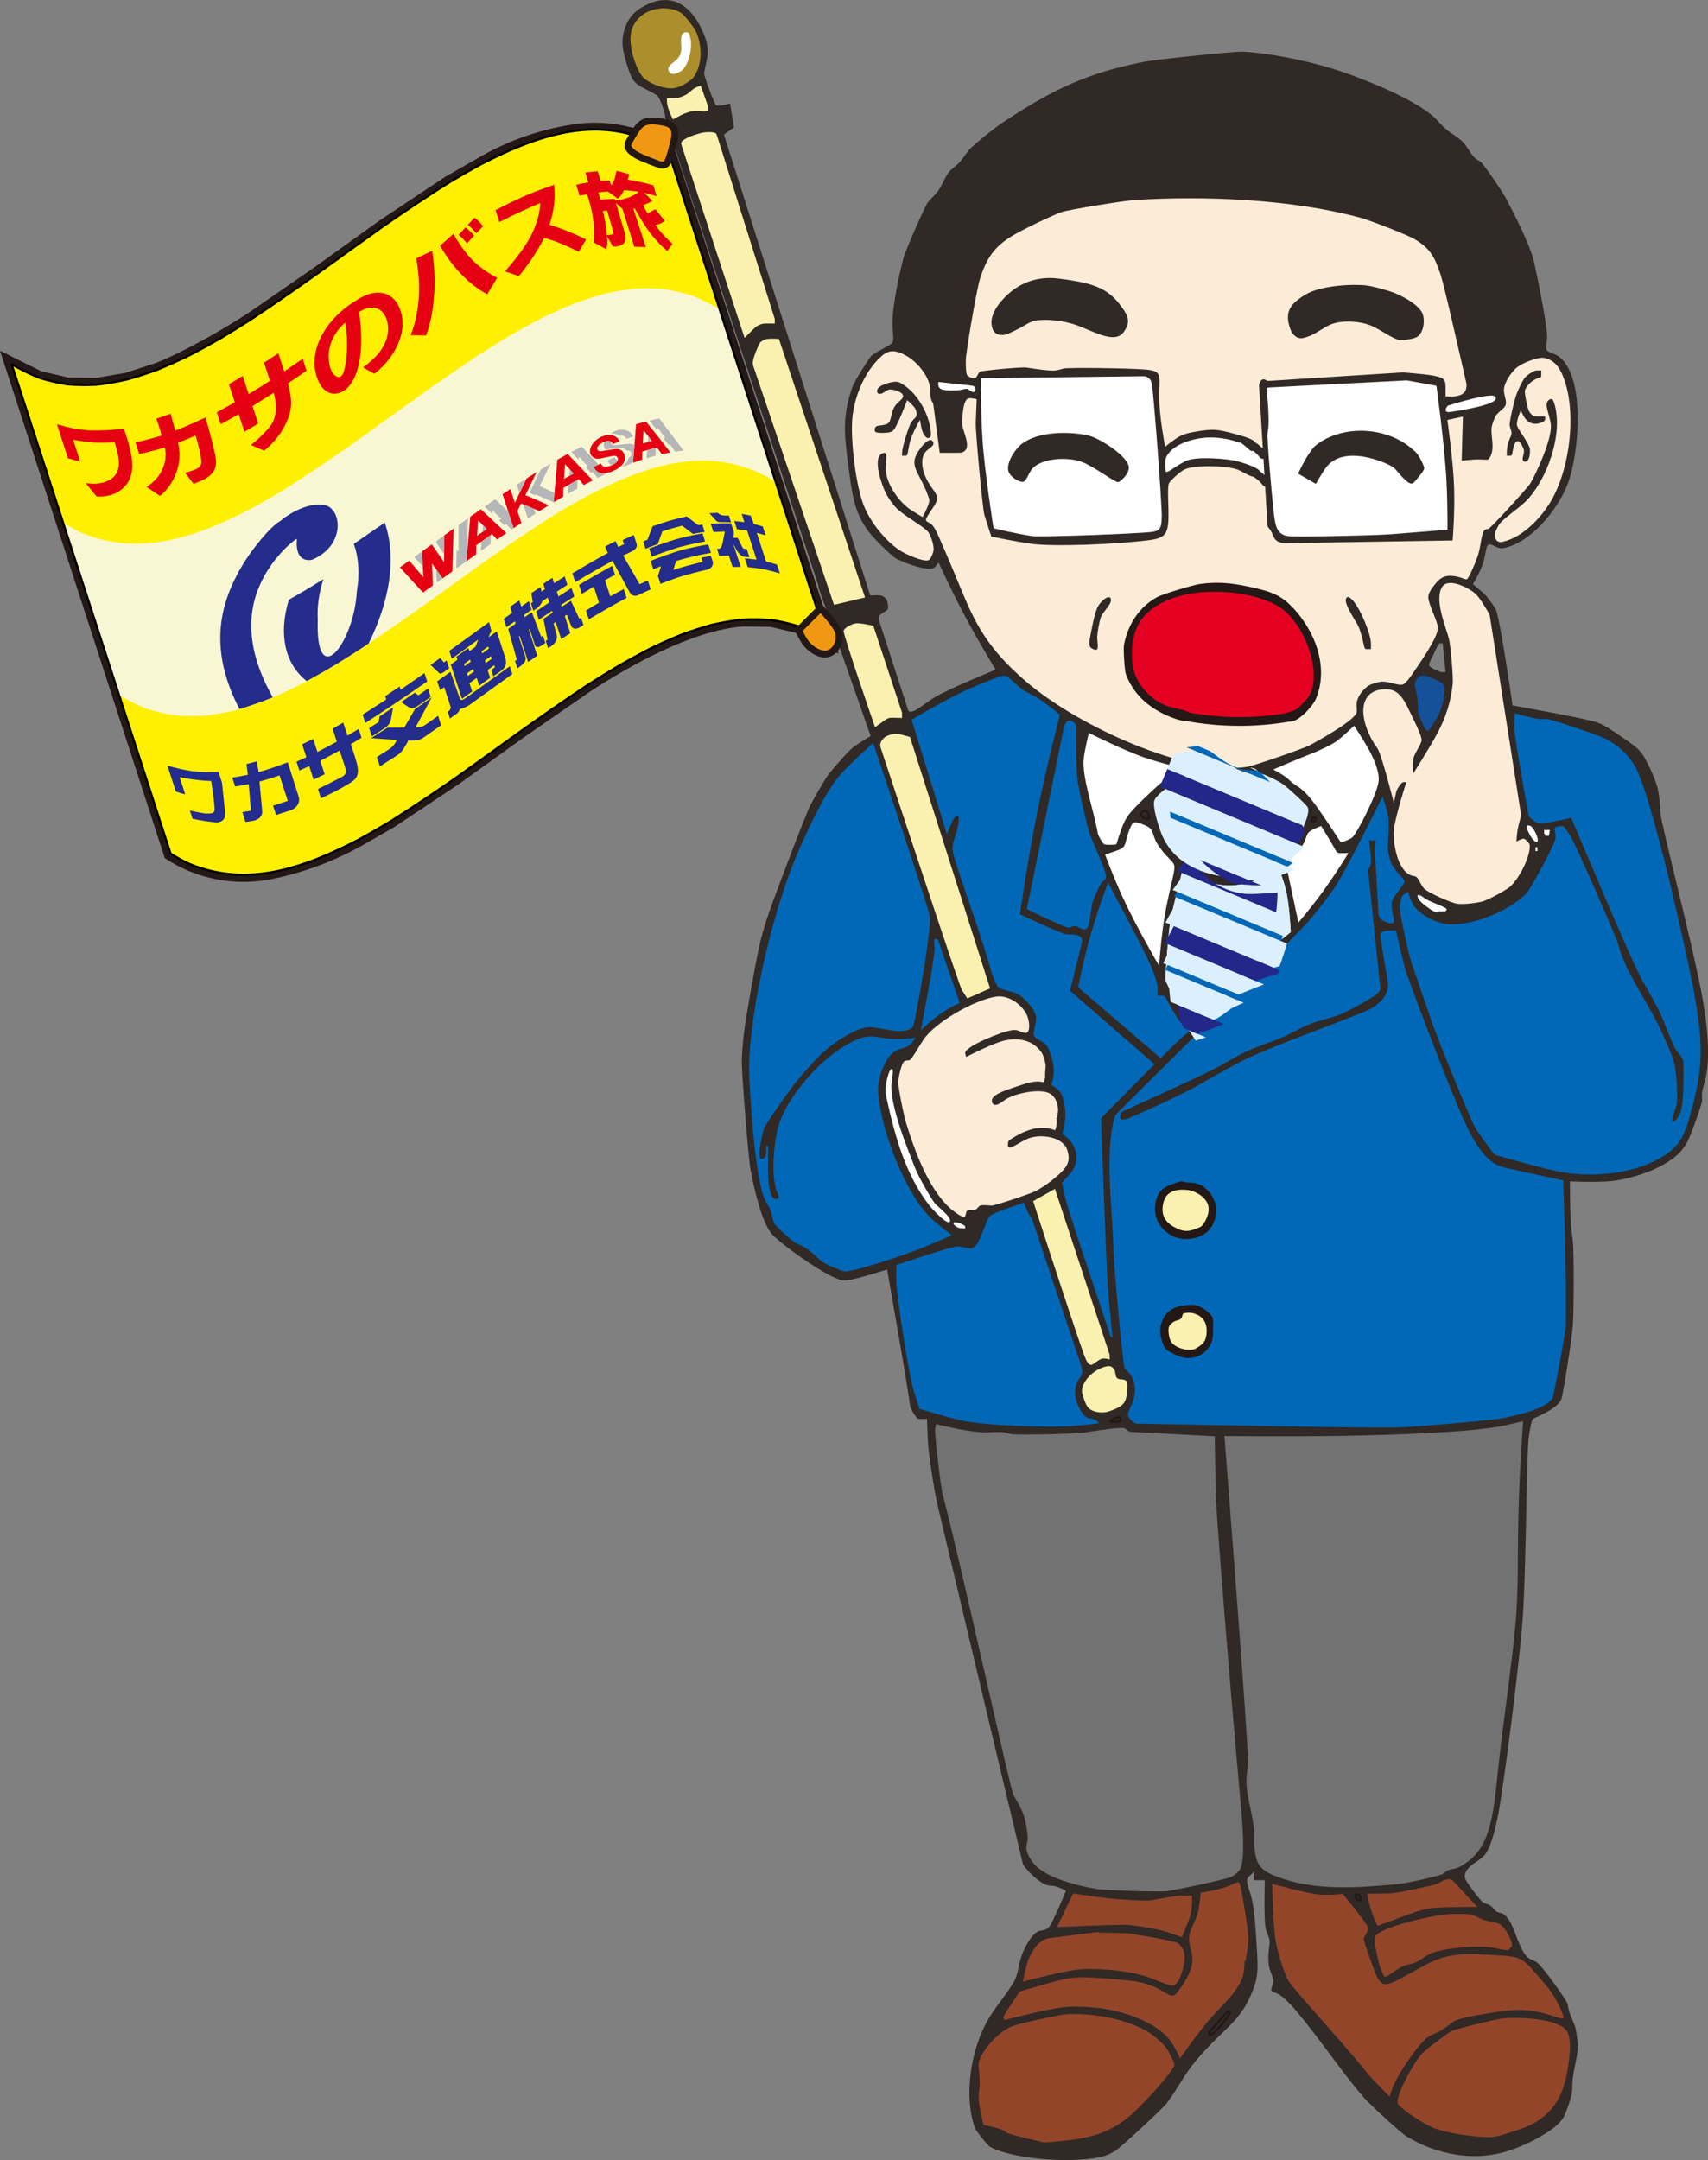 <?xml version="1.0" encoding="utf-8"?>
<!-- Generator: Adobe Illustrator 22.0.1, SVG Export Plug-In . SVG Version: 6.00 Build 0)  -->
<svg version="1.1" id="レイヤー_1" xmlns="http://www.w3.org/2000/svg" xmlns:xlink="http://www.w3.org/1999/xlink" x="0px"
	 y="0px" width="105.217px" height="133px" viewBox="0 0 105.217 133" style="enable-background:new 0 0 105.217 133;"
	 xml:space="preserve">
<rect x="0" y="0" width="105.217" height="133" fill="#808080" stroke="none"/>
<style type="text/css">
	.st0{fill:none;stroke:#231815;stroke-width:0.132;stroke-linejoin:bevel;}
	.st1{fill-rule:evenodd;clip-rule:evenodd;fill:#302926;}
	.st2{fill-rule:evenodd;clip-rule:evenodd;fill:#93452A;}
	.st3{fill-rule:evenodd;clip-rule:evenodd;fill:#FFFFFF;}
	.st4{fill-rule:evenodd;clip-rule:evenodd;fill:#FCEBD6;}
	.st5{fill-rule:evenodd;clip-rule:evenodd;fill:#727272;}
	.st6{fill-rule:evenodd;clip-rule:evenodd;}
	.st7{fill-rule:evenodd;clip-rule:evenodd;fill:#145199;}
	.st8{fill-rule:evenodd;clip-rule:evenodd;fill:#DCEFFF;}
	.st9{fill-rule:evenodd;clip-rule:evenodd;fill:#FAF1B0;}
	.st10{fill-rule:evenodd;clip-rule:evenodd;fill:#0068B6;}
	.st11{fill-rule:evenodd;clip-rule:evenodd;fill:#231815;}
	.st12{fill-rule:evenodd;clip-rule:evenodd;fill:#E50022;}
	.st13{fill-rule:evenodd;clip-rule:evenodd;fill:#AD8E2C;}
	.st14{fill-rule:evenodd;clip-rule:evenodd;fill:#F9F7D3;}
	.st15{fill-rule:evenodd;clip-rule:evenodd;fill:#FFF000;}
	.st16{fill-rule:evenodd;clip-rule:evenodd;fill:#E50012;}
	.st17{fill-rule:evenodd;clip-rule:evenodd;fill:#242C8C;}
	.st18{fill-rule:evenodd;clip-rule:evenodd;fill:#B5B6B7;}
	.st19{fill:none;stroke:#000000;stroke-width:0.132;stroke-linejoin:bevel;}
	.st20{fill-rule:evenodd;clip-rule:evenodd;fill:#F09811;}
	.st21{clip-path:url(#SVGID_1_);fill-rule:evenodd;clip-rule:evenodd;fill:#DCEFFF;}
	.st22{clip-path:url(#SVGID_1_);fill-rule:evenodd;clip-rule:evenodd;fill:#0068B6;}
	.st23{clip-path:url(#SVGID_1_);fill-rule:evenodd;clip-rule:evenodd;fill:#23278A;}
	.st24{clip-path:url(#SVGID_2_);fill-rule:evenodd;clip-rule:evenodd;fill:#DCEFFF;}
	.st25{clip-path:url(#SVGID_2_);fill-rule:evenodd;clip-rule:evenodd;fill:#0068B6;}
	.st26{clip-path:url(#SVGID_2_);fill-rule:evenodd;clip-rule:evenodd;fill:#23278A;}
</style>
<g>
	<path class="st0" d="M94.454,49.377c0,0-0.114-0.168-0.2-0.313c-0.247-0.417-0.49-1.301-0.518-1.778
		c-0.015-0.275-0.013-0.662-0.013-0.662s0.181,0.054,0.328,0.11c0.115,0.045,0.569,0.343,0.63,0.416
		c0.341,0.407,0.274,0.945,0.101,1.621c-0.035,0.136-0.144,0.364-0.225,0.473C94.511,49.306,94.454,49.377,94.454,49.377z"/>
	<path class="st1" d="M88.873,39.612l0.177,1.768c0,0-0.122,0.008-0.236,0c-0.181-0.012-0.71-0.284-0.767-0.392
		c-0.066-0.127,0.214-0.562,0.501-1.199c0.043-0.097,0.07-0.163,0.182-0.176C88.791,39.605,88.873,39.612,88.873,39.612z
		 M41.58,9.125c0.019,0.057,8.86,27.009,8.86,27.009s-0.015,0.001-0.035,0.001l1.198,3.387l2.03,5.796c0,0-0.607,0.354-1.071,0.689
		c-0.263,0.19-1.439,1.511-1.651,1.857c-0.324,0.528-0.665,1.085-1.001,1.739c-0.29,0.563-2.402,6.093-2.712,7.104
		c-0.116,0.377-0.222,0.732-0.324,1.119c-0.223,0.842-0.95,4.88-1.06,5.894c-0.062,0.563-0.101,1.058-0.117,1.612
		c-0.018,0.653,0.402,5.931,0.53,6.641c0.206,1.144,0.662,3.141,1.268,3.95c0.384,0.513,3.306,2.65,4.322,2.888
		c0.15,0.035,0.272,0.038,0.489,0c0.689-0.12,2.342-0.648,2.342-0.648s1.128,6.348,1.425,8.428c0.024,0.172,0.389,0.755,0.481,0.767
		c0.218,0.031,0.551,0,0.551,0s0.021,0.776,0.059,1.438c0.042,0.748,0.391,3.035,0.59,3.867c1.341,5.622,3.466,14.642,5.225,21.958
		c0.045,0.185,0.063,0.222,0.184,0.371c0.336,0.413,0.983,1.026,1.428,1.101c0.138,0.024,0.254-0.007,0.472,0.06
		c0.239,0.072,0.602,0.264,0.602,0.264s-0.849,2.072-1.076,2.272c-0.222,0.196-0.436,0.136-0.646,0.235
		c-0.394,0.183-0.839,0.97-1.031,1.561c-0.161,0.493-0.176,0.912-0.364,1.356c-0.239,0.567-1.112,1.568-1.603,2.378
		c-1.188,1.958-1.571,4.888-0.893,6.788c0.073,0.204,0.778,1.084,0.943,1.179c1.212,0.687,4.772,1.066,6.809,0.62
		c0.361-0.081,0.561-0.168,0.913-0.384c0.308-0.188,2.917-2.602,3.154-2.919c0.677-0.902,1.101-1.792,1.798-2.623
		c1.765-2.103,2.816-2.352,3.596-4.569c0.286-0.814,0.215-1.455,0.118-3.017c-0.051-0.819-0.126-1.74-0.265-2.346
		c-0.186-0.806-0.45-1.147-0.177-1.415c0.11-0.108,0.324-0.288,0.324-0.288v0.523h0.648c0,0-0.07,2.477,0.059,2.988
		c0.081,0.321,0.213,0.491,0.236,0.725c0.017,0.17-0.023,0.373-0.049,0.598c-0.042,0.365-0.035,0.824,0.049,1.133
		c0.081,0.296,0.234,0.535,0.236,0.757c0.001,0.239-0.173,0.459-0.127,0.578c0.04,0.101,0.247,0.134,0.455,0.241
		c0.231,0.12,0.689,0.564,1.031,0.967c1.464,1.732,2.792,3.742,4.211,5.394c0.376,0.438,2.303,2.192,2.623,2.386
		c1.754,1.073,4.031,1.571,6.131,0.944c1.283-0.384,3.1-1.332,3.536-2.092c0.186-0.322,0.49-1.213,0.53-1.552
		c0.031-0.247,0.021-0.473,0.04-0.717c0.045-0.582,0.248-1.281,0.315-1.887c0.034-0.313-0.072-1.213-0.177-1.502
		c-0.121-0.332-0.301-0.691-0.371-0.971c-0.035-0.138-0.043-0.257-0.082-0.392c-0.06-0.207-1.066-1.622-1.581-2.232
		c-0.109-0.131-0.202-0.243-0.324-0.324c-0.145-0.096-0.33-0.149-0.472-0.236c-0.464-0.289-0.758-1.427-1.061-2.064
		c-0.139-0.292-0.391-0.613-0.53-0.677c-0.132-0.061-0.284-0.058-0.413-0.147c-0.114-0.079-0.21-0.229-0.32-0.32
		c-0.147-0.121-0.317-0.131-0.505-0.24c-0.158-0.093-1.04-1.266-1.099-1.462c-0.047-0.156-0.021-0.328,0.127-0.542
		c0.237-0.346,0.723-0.541,1.027-0.852c0.415-0.424,0.666-1.535,0.83-2.272c0.341-1.547,1.438-10.075,1.591-12.733
		c0.201-3.49,0.199-9.755,0.353-10.823c0.043-0.296,0.093-0.582,0.165-0.869c0.047-0.185,0.071-0.214,0.246-0.292
		c0.801-0.355,1.391-0.71,1.585-1.122c0.108-0.228,0.664-3.785,0.716-4.577c0.07-1.072,0.07-4.548,0-5.145
		c-0.038-0.318-0.086-0.618-0.118-1.076c-0.068-0.965-0.065-2.624-0.065-2.624s1.357,0.07,2.366,0
		c1.024-0.069,2.367-0.484,3.181-0.913c0.916-0.481,1.353-0.913,1.68-1.502c0.211-0.381,0.907-2.325,0.914-2.553
		c0.005-0.17-0.02-0.31,0-0.488c0.026-0.242,0.132-0.549,0.206-0.849c0.389-1.576-0.006-4.089-0.265-5.423
		c-0.694-3.576-2.451-10.193-2.505-10.965c-0.088-1.265-0.079-1.598-0.794-3.048c-0.425-0.862-0.692-1.002-1.733-1.719
		c-0.44-0.304-0.9-0.612-1.313-0.774c-0.65-0.253-5.27-1.067-5.27-1.067s-0.641-4.496-0.981-5.781
		c-0.052-0.196-0.552-0.903-0.784-1.109c-0.279-0.249-0.673-0.582-0.673-0.582s0.421-0.691,0.614-1.276
		c0.22-0.669,0.146-1.318,0.53-1.148c0.437,0.19,0.491,0.306,1.032,0.135c1.659-0.521,3.203-2.552,3.714-4.026
		c0.58-1.672,0.969-5.585-0.177-7.25c-0.147-0.214-0.338-0.41-0.56-0.531c-0.245-0.133-0.526-0.175-0.62-0.327
		c-0.066-0.107-0.001-0.406,0.031-0.699c0.072-0.674-0.794-4.727-0.855-4.928c-0.333-1.105-1.109-2.612-1.65-3.654
		c-0.259-0.499-1.429-2.19-1.591-2.299c-0.121-0.082-0.245-0.139-0.354-0.236c-0.239-0.211-0.411-0.613-0.678-0.913
		c-0.302-0.34-0.726-0.549-1.06-0.825c-0.262-0.217-0.468-0.473-0.707-0.707c-1.224-1.199-4.753-2.575-6.366-3.065
		c-1.725-0.524-3.966-0.967-5.512-1.033c-0.492-0.021-5.285,0.471-6.042,0.62c-3.482,0.684-5.624,1.69-8.724,3.743
		c-0.591,0.392-1.881,1.445-2.092,1.71c-0.235,0.293-0.429,0.618-0.678,0.855c-0.163,0.154-0.35,0.271-0.501,0.442
		c-0.268,0.304-0.423,0.777-0.648,1.12c-0.197,0.3-0.449,0.499-0.677,0.766c-0.159,0.183-1.381,2.963-1.503,3.419
		c-0.284,1.051-0.749,3.177-0.678,4.303c0.024,0.381,0.07,0.756,0,0.905c-0.096,0.202-0.791,0.461-1.268,0.805
		c-0.15,0.108-1.105,1.644-1.208,1.946c-0.558,1.622-0.547,2.623-0.295,4.538c0.297,2.254,0.391,3.166,1.326,4.421
		c0.275,0.368,1.359,1.433,1.621,1.593c0.297,0.179,1.582,0.702,2.169,0.648c0.104-0.01,0.201-0.033,0.307-0.147
		c0.085-0.092,0.176-0.241,0.176-0.241s0.749,1.653,1.6,3.256c0.902,1.701,1.917,3.347,1.917,3.347s-2.806,1.138-3.723,1.683
		c-0.436,0.26-0.712,0.491-1.048,0.712c-0.178,0.117-0.33,0.203-0.512,0.182c-0.073-0.008-0.088-0.029-0.147-0.211l-1.676-5.161
		c-0.058-0.182-0.067-0.211-0.077-0.299c-0.008-0.065-0.013-0.135,0.011-0.195c0.074-0.183,0.43-0.279,0.53-0.431
		c0.033-0.05,0.025-0.431-0.088-0.61c-0.069-0.108-0.225-0.215-0.343-0.236c-0.207-0.033-0.651,0-0.651,0l-9.013-28.38l0.619-0.438
		l-0.239-1.482c0,0-0.524,0.193-0.86,0.12c-0.083-0.019-0.766-1.836-0.743-1.975c0.153-0.908,0.434-1.355-0.029-2.446
		c-0.825-1.946-2.204-2.666-3.979-1.504c-0.703,0.46-1.106,1.426-1.002,2.328c0.056,0.488,0.413,1.707,0.619,2.006
		c0.127,0.183,0.309,0.339,0.501,0.442c0.367,0.195,0.958,0.47,1.051,0.605c0.268,0.391,0.455,1.258,0.455,1.258
		c-0.007-0.001-0.014-0.001-0.02,0L41.58,9.125z"/>
	<path class="st2" d="M92.021,131.569c-0.968,0.096-3.066-0.268-3.737-0.56c-0.745-0.324-2.093-1.224-2.181-1.527
		c-0.125-0.427,0.902-2.361,1.476-3.013c0.236-0.268,1.547-1.265,1.877-1.426c0.291-0.143,2.863-0.763,3.249-0.782
		c1.039-0.054,3.623,0.003,3.92,1.001c0.254,0.853-0.103,2.605-0.304,3.215c-0.37,1.13-1.047,1.876-2.101,2.389
		C93.772,131.081,92.356,131.536,92.021,131.569z"/>
	<path class="st2" d="M82.715,116.608c0,0,1.528,1.847,1.56,2.089c0.019,0.139-0.035,0.234-0.097,0.329
		c-0.062,0.099-0.133,0.2-0.166,0.335c-0.03,0.125,0.729,2.26,0.882,2.481c0.207,0.296,0.336,0.37,0.66,0.295
		c0.486-0.113,1.766-0.939,2.671-1.356c1.217-0.56,2.288-0.482,3.726-0.411c1.704,0.083,1.828,0.156,2.766,1.258
		c0.666,0.782,0.888,0.992,1.312,1.836c0.165,0.325,0.324,0.73,0.272,0.796c-0.028,0.036-0.096,0.024-0.188,0
		c-0.258-0.067-0.696-0.221-1.108-0.324c-1.436-0.361-2.368-0.111-3.762,0.1c-0.579,0.086-1.393,0.27-1.632,0.4
		c-0.292,0.16-0.525,0.398-0.796,0.56c-0.263,0.157-0.563,0.243-0.826,0.413c-0.58,0.373-1.914,2.335-2.211,3.154
		c-0.088,0.243-0.174,0.522-0.174,0.522s-0.767-0.749-1.212-1.251c-0.203-0.228-0.338-0.406-0.484-0.585
		c-1.361-1.672-4.295-4.833-4.548-5.312c-0.271-0.513-0.677-1.71-0.802-2.609c-0.156-1.118-0.184-3.337-0.184-3.337
		s2.202,0.619,2.943,0.664C82.038,116.699,82.715,116.608,82.715,116.608z"/>
	<polygon class="st3" points="95.416,51.46 95.181,51.46 95.181,51.342 95.121,51.342 95.121,51.107 95.475,51.107 	"/>
	<path class="st3" d="M94.06,51.011c-0.011-0.033-0.017-0.1,0-0.14c0.029-0.071,0.157-0.063,0.256,0
		c0.126,0.079,0.52,0.766,0.393,0.942c-0.096,0.133-0.347-0.185-0.471-0.411C94.162,51.264,94.094,51.114,94.06,51.011z"/>
	<rect x="94.591" y="52.167" class="st3" width="0.118" height="0.236"/>
	<path class="st4" d="M91.794,38.033l1.88,11.956c0.029,0.189,0.027,0.231-0.021,0.416c-0.086,0.336-0.163,0.588-0.208,1.021
		c-0.019,0.179-0.033,0.388-0.033,0.388s0.256-0.146,0.437-0.176c0.085-0.015,0.38,0.281,0.389,0.389
		c0.056,0.712-0.685,2.129-1.238,2.588c-0.275,0.227-1.341,0.798-1.651,0.884c-0.355,0.099-1.221,0.206-1.593,0.147
		c-0.355-0.056-1.824-0.682-2.062-0.971c-0.192-0.235-0.302-0.606-0.474-0.702c-0.083-0.046-0.179-0.029-0.297-0.075
		c-0.9-0.349-1.133-2.19-1.057-2.826c0.106-0.871,0.766-2.912,0.766-2.912s-0.108-0.011-0.197,0
		c-0.095,0.011-0.377,0.403-0.422,0.589c-0.072,0.29-0.148,0.689-0.148,0.689s-0.703-2.794-0.973-3.283
		c-0.087-0.16-0.174-0.264-0.265-0.413c-0.886-1.448-1-3.168,0.566-3.301c1.074-0.092,1.316,0.703,1.908,1.901
		c0.253,0.51,0.495,1.09,0.474,1.234c-0.047,0.331-0.483,0.83-0.53,1.245c-0.04,0.352,0,0.828,0,0.828s0.969-1.515,1.495-2.488
		c0.561-1.037,0.851-2.039,0.951-3.074c0.038-0.391-0.131-2.371-0.236-2.771c-0.193-0.735-0.916-2.399-0.412-3.183
		c0.398-0.621,1.763,0.133,2.081,0.457c0.277,0.281,0.498,0.691,0.724,1.052C91.75,37.805,91.764,37.844,91.794,38.033z"/>
	<path class="st5" d="M75.427,88.419c0,0,3.612,0.036,6.434,0c1.673-0.021,8.411-0.131,10.814-0.648
		c0.529-0.115,1.149-0.27,1.149-0.27s-0.123,1.81-0.197,3.326c-0.197,4.01-0.051,5.979-0.215,8.473
		c-0.155,2.359-0.739,6.146-1.091,9.338c-0.287,2.612-0.386,4.652-1.68,5.805c-0.263,0.235-0.687,0.513-0.943,0.589
		c-0.17,0.051-0.336,0.062-0.472,0.118c-0.13,0.054-0.231,0.151-0.354,0.236c-0.156,0.107-2.195,0.567-2.741,0.619
		c-2.53,0.235-5.235,0.442-7.575-0.5c-0.926-0.374-1.211-0.694-1.297-1.954c-0.018-0.264,0.007-0.481,0-0.73
		c-0.025-0.846-0.425-2.067-0.472-2.946c-0.024-0.455,0.047-0.817,0.098-1.252C76.961,107.996,75.427,88.419,75.427,88.419z"/>
	<path class="st2" d="M92.834,120.075c-0.218-0.015-0.555-0.099-0.86-0.157c-0.833-0.154-3.074-0.003-3.896,0.392
		c-0.347,0.167-0.649,0.445-0.972,0.56c-0.157,0.056-0.318,0.074-0.472,0.118c-0.536,0.153-1.113,0.737-1.329,0.719
		c-0.079-0.007-0.321-0.624-0.41-1.042c-0.097-0.463-0.283-1.156-0.206-1.376c0.228-0.649,3.533-1.311,4.144-1.395
		c0.515-0.071,1.639-0.071,1.849,0c0.277,0.093,0.51,0.258,0.805,0.346c0.287,0.085,0.632,0.096,0.862,0.203
		c0.255,0.12,0.666,0.724,0.769,1.173c0.045,0.193,0.026,0.256-0.117,0.371C92.949,120.025,92.881,120.078,92.834,120.075z"/>
	<path class="st6" d="M92.645,29.089c-0.065,0.274-0.454,0.951-0.678,1.268c-0.183,0.259-0.286,0.641-0.059,0.944
		c0.092,0.122,0.22,0.078,0.295-0.058c0.088-0.161,0.083-0.409,0.147-0.649c0.193-0.727,0.846-1.245,0.707-1.75
		c-0.086-0.313-0.389-0.696-0.609-0.491c-0.098,0.092-0.122,0.227-0.074,0.309C92.444,28.776,92.675,28.967,92.645,29.089z"/>
	<path class="st2" d="M89.568,115.868l1.44,1.546c0,0-1.818-0.013-2.741,0.065c-0.41,0.035-0.846,0.15-1.504,0.396
		c-0.704,0.264-1.907,0.703-1.907,0.703s-0.198-0.402-0.345-0.832c-0.189-0.55-0.296-1.148-0.296-1.148s0.774,0.004,1.431-0.021
		c0.429-0.017,2.671-0.481,2.906-0.602c0.231-0.118,0.521-0.303,0.78-0.274C89.414,115.711,89.438,115.727,89.568,115.868z"/>
	<path class="st3" d="M78.02,23.864l8.643-0.443l1.827,0.334c0,0,0.511,3.719,0.619,5.894c0.075,1.504,0.058,2.967,0.058,2.967
		s-1.83,0.154-3.434,0.275c-1.236,0.093-6.049,0.182-6.411,0.118c-0.607-0.107-0.755-0.514-0.853-1.415
		c-0.156-1.433-0.427-4.575-0.383-4.928c0.019-0.154,0.047-0.288,0.058-0.495C78.184,25.457,78.02,23.864,78.02,23.864z"/>
	<path class="st3" d="M89.109,56.058H89.05v0.06h-0.276c-0.123,0-0.137,0-0.143,0.013c-0.074,0.153-0.451-0.101-0.495-0.132
		c-0.247-0.165-0.691-0.47-0.796-0.742c-0.024-0.06-0.03-0.118,0-0.14c0.033-0.025,0.111-0.006,0.184,0.031
		c0.149,0.072,0.278,0.207,0.464,0.293c0.404,0.186,1.112,0.442,1.12,0.524C89.113,56.008,89.109,56.058,89.109,56.058z"/>
	<path class="st7" d="M88.012,44.976c-0.016,0.021-0.067,0.015-0.106,0c-0.088-0.035-0.12-0.111-0.159-0.193
		c-0.128-0.271-0.314-0.605-0.373-0.923c-0.051-0.27-0.01-0.53-0.051-0.833c-0.098-0.712-0.277-0.871-0.071-1.176
		c0.287-0.425,0.643-0.256,1.252,0.028c0.409,0.189,0.493,0.292,0.487,0.549C88.969,43.485,88.59,44.198,88.012,44.976z"/>
	<path class="st1" d="M79.965,29.16l1.094,0.632c0,0,0.381-0.675,0.622-0.998c0.799-1.067,2.4-0.778,3.527-0.329
		c0.26,0.104,0.511,0.207,0.717,0.389c0.12,0.104,0.794,1.03,1.085,0.913c0.075-0.031,0.161-0.139,0.242-0.235
		c0.253-0.304,0.453-0.529,0.484-0.698c0.021-0.115-0.32-0.787-0.484-0.953c-1.633-1.664-4.56-1.782-6.219-0.442
		c-0.186,0.15-0.546,0.687-0.808,1.204C80.107,28.876,79.965,29.16,79.965,29.16z"/>
	<path class="st3" d="M82.601,51.873c0,0-0.965-1.489-1.598-2.359c-0.329-0.452-0.692-0.837-0.972-1.031
		c-0.151-0.104-0.323-0.204-0.455-0.314c-0.106-0.089-0.185-0.185-0.336-0.3c-0.28-0.213-0.805-0.491-0.805-0.491
		s1.399-0.607,2.258-0.938c0.695-0.267,1.418-0.628,1.696-0.845c0.444-0.348,1.031-0.908,1.031-0.908s0.552,0.83,0.912,1.484
		c0.403,0.731,0.663,1.465,0.591,1.968c-0.119,0.833-1.393,3.307-1.657,3.458C82.978,51.763,82.601,51.873,82.601,51.873z"/>
	<path class="st2" d="M64.144,131.873c-0.721-0.174-1.985-0.453-2.151-0.57c-0.063-0.044-0.1-0.09-0.197-0.139
		c-0.307-0.154-1.212-0.327-1.212-0.327s-0.295-1.17-0.3-1.757c-0.003-0.247,0.047-0.392,0.058-0.592
		c0.066-1.111-0.21-1.262,0.055-1.8c0.45-0.913,1.342-1.693,1.949-1.929c0.432-0.168,2.824-0.698,3.325-0.737
		c1.528-0.118,4.086,0.307,5.399,1.326c0.254,0.197,0.482,0.407,0.678,0.62c0.18,0.195,0.619,1.042,0.606,1.172
		c-0.032,0.316-2.018,2.587-2.957,3.307c-1.432,1.098-2.674,1.272-4.835,1.457C64.372,131.921,64.33,131.916,64.144,131.873z"/>
	<path class="st3" d="M79.985,56.804l-0.78-3.647c0,0,0.751-0.657,1.031-1.108c0.247-0.396,0.228-0.701,0.443-0.855
		c0.234-0.17,0.709-0.332,0.709-0.332s0.692,1.116,0.883,1.482c0.065,0.124,0.088,0.164,0.215,0.177c0.183,0.019,0.584,0,0.584,0
		s-0.825,1.356-1.742,2.595C80.679,55.988,79.985,56.804,79.985,56.804z"/>
	<rect x="80.856" y="50.34" class="st0" width="0.177" height="0.236"/>
	<path class="st8" d="M76.18,53.995c-0.129,0.038-0.339,0.019-0.535,0c-1.923-0.2-3.493-1.051-4.132-2.771
		c-0.284-0.762-0.507-1.693-0.384-1.965c0.27-0.592,2.252-1.722,2.515-1.748c0.428-0.043,1.17,0.274,1.942,0.354
		c0.368,0.038,0.773,0.02,1.085-0.06c0.318-0.079,0.541-0.22,0.795-0.235c0.152-0.01,1.155,0.443,1.503,0.677
		c0.378,0.254,1.547,1.341,1.591,1.48c0.131,0.404-0.311,1.391-0.855,2.204c-0.158,0.238-1.196,1.169-1.444,1.297
		C77.749,53.492,76.713,53.839,76.18,53.995z"/>
	<path class="st2" d="M64.797,119.31l2.84-0.356l0.098,0.039c0.045,0.018,0.07,0.02,0.261,0.015c0.457-0.008,0.89,0.004,1.37,0.026
		c0.512,0.024,3.045,0.5,3.177,0.596c0.59,0.432,0.525,1.169,0.118,2.211c-0.068,0.174-0.29,0.407-0.393,0.413
		c-0.324,0.017-0.992-0.343-1.671-0.56c-1.356-0.432-3.484-0.552-4.501-0.384c-1.197,0.199-3.081,0.706-3.081,0.706
		s0.139-0.717,0.272-1.177c0.123-0.425,0.572-1.29,1.152-1.461C64.572,119.341,64.608,119.334,64.797,119.31z"/>
	<path class="st5" d="M69.75,88.165l5.082,0.268c0,0,0.025,1.951,0.07,3.701c0.033,1.298,0.917,12.27,1.473,18.302
		c0.117,1.27,0.381,3.935,0.03,4.628c-0.088,0.172-0.309,0.368-0.56,0.5c-0.236,0.124-3.498,0.838-4.033,0.883
		c-0.601,0.051-3.808-0.058-4.302-0.146c-1.448-0.257-3.365-0.767-3.985-1.768c-0.432-0.698-0.289-0.762-0.219-1.273
		c0.032-0.236-0.122-1.172-0.252-1.527c-0.181-0.491-0.407-0.821-0.619-1.208c-0.215-0.391-3.236-14.247-4.362-18.51
		c-0.128-0.481-0.501-3.69-0.464-3.982c0.021-0.17,0.049-0.347,0.049-0.347s1.737,0.434,2.773,0.499
		c0.607,0.037,1.001-0.045,1.355,0c0.177,0.021,0.343,0.074,0.531,0.117c0.279,0.065,4.109-0.021,4.548-0.1
		c0.99-0.182,2.252-0.328,2.385-0.271c0.079,0.033,0.142,0.081,0.2,0.139C69.53,88.145,69.56,88.155,69.75,88.165z"/>
	<path class="st0" d="M75.262,56.79l0.054-2.029c0,0-0.201-0.011-0.315,0c-0.111,0.011-0.153,0.069-0.157,0.157
		c-0.024,0.506,0.04,2.632,0.118,2.81c0.187,0.424,0.502,0.599,0.913,0.097c0.224-0.271,0.473-1.026,0.56-1.509
		c0.033-0.178,0.053-0.361,0-0.377c-0.021-0.006-0.053,0.015-0.059,0c-0.005-0.014,0.008-0.065-0.03-0.088
		c-0.035-0.022-0.111-0.031-0.111-0.031l-0.382,1.155c-0.06,0.181-0.069,0.208-0.098,0.274c-0.092,0.215-0.279,0.278-0.342,0.222
		c-0.061-0.056-0.098-0.2-0.122-0.309C75.26,57.018,75.257,56.981,75.262,56.79z"/>
	<path class="st2" d="M65.114,118.657l0.99-2.068c0,0,0.969,0.136,1.755,0.243c0.913,0.124,2.701,0.228,3.024,0.176
		c0.516-0.083,1.414-0.282,1.981-0.295c0.265-0.006,0.566,0,0.566,0s0.002,0.236,0,0.424c-0.003,0.41-0.067,0.748-0.206,1.109
		c-0.154,0.399-0.42,1.027-0.42,1.027s-0.573-0.202-1.024-0.349c-0.438-0.146-2.067-0.417-2.475-0.414
		C67.87,118.525,65.114,118.657,65.114,118.657z"/>
	<path class="st0" d="M74.631,124.962l0.778-0.869c0.128-0.142,0.147-0.161,0.197-0.195c0.038-0.024,0.093-0.056,0.121-0.051
		c0.038,0.006,0.026,0.074,0,0.142c-0.11,0.299-0.903,1.181-1.096,1.272c-0.128,0.061-0.161,0.024-0.147-0.093
		C74.489,125.124,74.504,125.105,74.631,124.962z"/>
	<path class="st2" d="M72.701,126.727c0,0-0.26-0.521-0.451-0.846c-0.762-1.294-2.917-2.046-4.539-2.239
		c-0.655-0.079-1.57-0.129-2.237-0.047c-1.204,0.149-3.599,0.784-3.599,0.784s0.006-0.04,0-0.06
		c-0.005-0.017-0.026-0.017-0.039-0.019c-0.021-0.007-0.024-0.039-0.02-0.075c0.016-0.161,0.574-0.966,0.883-1.436
		c0.105-0.16,0.137-0.183,0.321-0.233c2.127-0.587,2.507-0.792,3.644-0.81c0.703-0.011,3.12,0.195,3.581,0.304
		c0.461,0.111,0.855,0.257,1.238,0.471c0.696,0.392,0.775,0.516,1.09,0.089c0.464-0.626,0.929-1.352,0.878-2.086
		c-0.031-0.446-0.254-0.878-0.199-1.313c0.037-0.296,0.261-0.72,0.413-1.08c0.088-0.208,0.153-0.416,0.206-0.767
		c0.053-0.345,0.093-0.831,0.093-0.831s0.682-0.095,1.175-0.229c1.094-0.3,1.164-0.707,1.29-0.106
		c0.163,0.78,0.509,2.837,0.477,3.259c-0.041,0.559-0.177,1.268-0.177,1.268h-0.059c0,0-0.009,0.353-0.042,0.621
		c-0.136,1.104-1.274,2.032-2.051,2.916C73.819,125.124,72.701,126.727,72.701,126.727z"/>
	<path class="st3" d="M67.074,45.128c0,0,2.186,1.094,3.466,1.528c1.201,0.407,2.42,0.655,2.42,0.655s-0.694,0.377-1.252,0.752
		c-0.349,0.235-1.751,1.571-2.082,1.983c-0.151,0.189-0.281,0.35-0.442,0.737c-0.187,0.452-0.414,1.208-0.414,1.208
		s-0.46,0.058-0.726,0c-0.094-0.019-0.39-0.516-0.422-0.706c-0.226-1.362-1.011-3.476-0.854-4.645
		C66.847,46.045,67.074,45.128,67.074,45.128z"/>
	<path class="st3" d="M71.402,59.464c0,0-1.42-2.418-2.247-4.232c-0.593-1.299-1.078-2.616-1.078-2.616s0.58-0.182,0.872-0.302
		c0.471-0.195,0.32-0.439,0.619-1.208c0.162-0.417,0.241-0.525,0.514-0.454c0.268,0.071,0.649,0.225,0.782,0.365
		c0.16,0.17,0.172,0.398,0.295,0.678c0.142,0.324,0.436,0.72,0.707,1.002c0.461,0.478,0.546,0.485,0.443,1.037
		c-0.154,0.813-0.468,1.86-0.678,3.443C71.494,58.208,71.402,59.464,71.402,59.464z"/>
	<path class="st0" d="M83.509,116.656h0.236v0.117h0.058v0.236h-0.094c-0.042,0-0.054-0.007-0.106-0.065
		c-0.04-0.043-0.081-0.078-0.094-0.147C83.498,116.738,83.509,116.656,83.509,116.656z"/>
	<path class="st3" d="M60.449,23.286l9.9-0.118c0.19-0.003,0.222,0.003,0.308,0.047c0.206,0.107,0.258,0.243,0.296,0.41
		c0.106,0.459,0.627,7.383,0.615,8.159c-0.015,0.948-0.147,0.953-1.233,1.02c-2.186,0.135-6.36,0.264-6.75,0.206
		c-1.113-0.168-2.382-0.484-2.382-0.484s-0.56-3.553-0.683-5.515C60.401,25.129,60.449,23.286,60.449,23.286z"/>
	<path class="st0" d="M70.301,50.151c-0.018-0.156,0.116-0.246,0.266-0.229c0.047,0.006,0.059,0.014,0.115,0.093
		c0.042,0.06,0.082,0.107,0.094,0.196c0.011,0.078,0,0.188,0,0.188s-0.162,0.026-0.256,0c-0.079-0.021-0.109-0.079-0.152-0.132
		C70.311,50.195,70.304,50.183,70.301,50.151z"/>
	<path class="st1" d="M66.945,26.791c-1.443-0.282-3.272-0.149-4.126,0.648c-0.389,0.363-0.955,1.268-0.619,1.739
		c0.226,0.317,0.698,0.557,0.875,0.471c0.163-0.078,0.27-0.452,0.452-0.707c0.54-0.759,2.255-0.831,3.124-0.5
		c0.772,0.293,2.003,1.252,2.234,1.244c0.103-0.003,0.468-0.367,0.566-0.566c0.189-0.381,0.069-0.614-0.334-1.038
		C68.754,27.699,67.654,26.929,66.945,26.791z"/>
	<path class="st9" d="M68.125,86.946c-0.469,0.075-0.965-0.065-1.151-0.354c-0.159-0.246-0.327-0.83-0.324-0.942
		c0.014-0.63,0.759-1.394,1.58-1.533c0.163-0.028,0.337,0.054,0.425,0.236c0.08,0.167,0.049,0.398,0.154,0.496
		c0.108,0.099,0.355,0.063,0.494,0.122c0.201,0.089,0.153,0.397,0.118,0.796c-0.05,0.566-0.219,0.788-0.826,1.031
		C68.442,86.86,68.246,86.927,68.125,86.946z"/>
	<path class="st0" d="M69.008,87.241v0.295H68.36c0,0,0.082-0.076,0.134-0.124c0.066-0.058,0.086-0.071,0.157-0.09
		C68.764,87.289,69.008,87.241,69.008,87.241z"/>
	<path class="st9" d="M63.644,73.954l1.342-0.755l3.374,10.222v0.282c0,0-0.231-0.069-0.413-0.058
		c-0.162,0.01-0.446,0.229-0.58,0.327c-0.311,0.225-0.463-0.185-0.717-0.916C65.697,80.314,63.644,73.954,63.644,73.954z"/>
	<path class="st9" d="M59.59,61.473c0,0-0.173-0.261-0.338-0.523c-0.159-0.251-3.332-9.881-4.973-14.83
		c-0.06-0.182-0.065-0.211-0.049-0.303c0.092-0.516,0.762-0.694,1.196-0.606c0.263,0.054,0.632,0.168,0.632,0.168l4.933,15.476
		L59.59,61.473z"/>
	<path class="st3" d="M59.458,75.534v0.095h-0.189c-0.085,0-0.102-0.003-0.179-0.021c-0.197-0.046-0.423-0.257-0.339-0.333
		c0.074-0.065,0.392,0.029,0.557,0.126C59.443,75.478,59.458,75.492,59.458,75.534z"/>
	<path class="st3" d="M54.566,67.396c-0.082-0.375,0.128-1.402,0.318-1.554c0.035-0.028,0.074-0.028,0.094,0
		c0.065,0.093-0.024,0.507-0.059,0.855c-0.136,1.372,1.12,4.377,1.503,5.336c0.187,0.467,1.017,1.914,1.205,2.1
		c0.212,0.21,1.031,0.853,0.887,1.083c-0.151,0.242-1.085-0.767-1.268-1.002C55.802,72.348,55.146,70.063,54.566,67.396z"/>
	<path class="st9" d="M53.799,38.53l1.768,5.35v0.329c0,0-0.359-0.017-0.57-0.017c-0.235-0.001-0.284,0.017-0.473,0.143
		c-0.217,0.147-0.619,0.441-0.619,0.441s-1.994-5.751-1.934-5.951c0.042-0.139,0.519-0.478,0.914-0.45
		C53.211,38.397,53.799,38.53,53.799,38.53z"/>
	<path class="st9" d="M46.38,22.284c0.014-0.292,0.38-1.119,0.434-1.181c0.088-0.101,0.279-0.21,0.5-0.236
		c0.253-0.031,0.669,0,0.669,0l5.305,15.918l-1.912,0.455L46.44,22.64C46.379,22.459,46.373,22.423,46.38,22.284z"/>
	<path class="st9" d="M45.868,20.802l-3.851-11.76c-0.06-0.181-0.065-0.207-0.052-0.249c0.088-0.295,1.038-0.568,1.334-0.629
		c0.105-0.021,0.504-0.063,0.709,0.006c0.105,0.033,0.123,0.058,0.18,0.239l3.54,11.231v0.282c0,0-0.388-0.007-0.63,0
		c-0.191,0.007-0.459,0.124-0.608,0.267C46.261,20.406,45.868,20.802,45.868,20.802z"/>
	<path class="st8" d="M73.179,62.647l0.638,0.435c0.64-0.534,1.546-1.379,1.734-1.632c0.206-0.275,0.338-0.538,0.501-0.795
		c0.174-0.274,1.94-2.039,2.476-2.475c0.458-0.374,0.986-0.789,0.986-0.789s-0.084-1.741-0.309-2.631
		c-0.166-0.66-0.423-1.268-0.423-1.268s-0.871,0.45-1.464,0.709c-0.935,0.409-2.151,0.438-3.183,0
		c-0.507-0.215-1.287-0.643-1.287-0.643s-0.428,1.678-0.717,2.913c-0.111,0.471-0.375,3.648-0.324,3.89
		c0.05,0.238,1.019,2.001,1.15,2.093C73.033,62.507,73.114,62.576,73.179,62.647z"/>
	<path class="st4" d="M64.993,69.591c0.1-0.246,0.13-0.517,0.085-0.781c0,0,0.013,0.004,0.043,0.017
		c0.016-0.149,0.049-0.303,0.056-0.425c0.024-0.45-0.179-0.873-0.472-1.055c-0.594-0.37-2.206-0.025-2.77,0.354
		c-0.226,0.15-0.554,0.46-0.766,0.264c-0.063-0.057-0.081-0.17-0.059-0.26c0.094-0.372,1.048-0.643,1.503-0.801
		c0.725-0.251,1.178-0.385,1.68-0.268c0.042-0.093,0.073-0.192,0.093-0.292c-0.017-0.133,0.001-0.303,0.015-0.481
		c-0.002-0.015-0.005-0.031-0.007-0.046l0.01,0.004c0.004-0.058,0.007-0.118,0.008-0.177c0.003-0.231-0.133-0.675-0.265-0.863
		c-0.523-0.746-1.483-0.971-2.506-0.648c-0.73,0.229-2.122,0.942-2.122,0.942s-0.055-0.154-0.059-0.247
		c-0.006-0.129,0.217-0.275,0.354-0.371c0.516-0.364,2.328-1.118,2.771-1.033c0.241,0.047,0.47,0.197,0.613,0.178
		c0.323-0.045,0.219-0.89-0.024-1.268c-0.434-0.678-1.183-1.062-1.804-0.973c-1.327,0.19-3.805,1.598-4.503,2.682
		c-0.309,0.478-0.712,1.187-0.825,1.23c-0.117,0.043-0.243-0.003-0.338,0.072c-0.192,0.15-0.358,1.052-0.37,1.262
		c-0.017,0.285,0.309,1.969,0.501,2.593c0.527,1.704,1.462,4.323,2.992,5.434c0.219,0.16,0.514,0.341,0.598,0.284
		c0.077-0.053,0.066-0.29,0.161-0.379c0.11-0.106,0.364-0.006,0.511-0.064c0.105-0.042,0.156-0.164,0.248-0.227
		c0.11-0.074,0.445-0.036,0.742-0.021c0.193,0.011,2.507-0.76,2.795-0.93c0.462-0.275,0.849-0.542,1.238-0.885
		c0.598-0.527,0.869-0.884,0.619-1.621c-0.268-0.792-1.591-0.991-2.358-0.707c-0.362,0.133-0.751,0.416-1.032,0.531
		c-0.243,0.099-0.28,0.014-0.249-0.25c0.013-0.111,0.032-0.135,0.193-0.239C63.282,69.495,64.146,69.256,64.993,69.591z"/>
	<path class="st10" d="M91.942,70.935c-0.379-0.509-0.753-1.001-1.094-1.555c-0.227-0.367-2.284-5.397-2.653-6.484
		c-0.413-1.218-0.808-2.338-1.238-3.596c-0.193-0.564-0.762-3.227-0.737-3.45c0.015-0.128,0.066-0.61,0.206-0.735
		c0.106-0.095,0.318-0.204,0.318-0.204s0.128,0.411,0.256,0.685c0.292,0.621,1.344,1.19,2.028,1.287
		c1.627,0.229,4.118-0.895,5.031-1.917c0.211-0.236,1.227-2.081,1.592-2.888c0.088-0.195,0.174-0.381,0.177-0.559
		c0.004-0.257-0.12-0.52,0-0.591c0.133-0.078,0.491-0.058,0.491-0.058s0.218,0.296,0.422,0.589c0.213,0.306,2.789,6.136,2.918,6.602
		c0.449,1.626,1.101,2.448,2.299,4.657c0.39,0.717,1.094,2.34,1.179,2.712c0.119,0.525,0.273,2.086,0.118,2.712
		c-0.054,0.217-0.304,0.778-0.236,0.883c0.076,0.12,0.26-0.089,0.384-0.295c0.153-0.254,0.179-0.406,0.228-0.769
		c0.079-0.581,0.106-2.567,0.037-2.728c-0.103-0.243-0.277-0.374-0.442-0.628c-0.227-0.352-0.557-1.295-0.853-1.989
		c-0.319-0.749-0.823-1.555-1.329-2.491c-0.672-1.248-4.252-9.772-4.252-9.772s-1.625,0.399-1.987,0.339
		c-0.195-0.032-0.314-0.163-0.457-0.267c-0.155-0.113-0.176-0.146-0.209-0.335c-0.3-1.728-0.836-4.682-0.848-5.192
		c-0.011-0.473,0-0.984,0-0.984s1.031,0.293,1.509,0.354c0.247,0.031,0.345-0.001,0.496,0c0.222,0,3.163,0.988,3.595,1.208
		c0.722,0.367,1.297,0.869,1.762,1.584c1.092,1.685,3.421,12.432,3.691,13.949c0.587,3.304,0.632,4.703-0.295,7.899
		c-0.382,1.315-0.798,1.921-2.152,2.594c-1.593,0.794-3.964,1.013-5.805,0.648c-1.105-0.218-2.552-0.642-3.821-0.99
		C92.089,71.11,92.057,71.088,91.942,70.935z"/>
	<path class="st10" d="M84.911,56.122l-0.223-3.807l0.059-0.56h-0.412c0,0,0.163,1.009,0.118,1.395
		c-0.015,0.126-0.052,0.186-0.102,0.268c-0.067,0.111-0.073,0.145-0.053,0.335l0.722,6.967c0.02,0.189,0.015,0.222-0.057,0.327
		c-0.052,0.076-0.123,0.136-0.197,0.195c-0.329,0.261-1.821,1.081-2.259,1.241c-0.701,0.256-1.37,0.377-2.004,0.648
		c-0.394,0.17-0.775,0.398-1.194,0.596c-0.785,0.371-1.705,0.639-2.502,1.005c-0.585,0.268-1.102,0.591-1.668,0.905
		c-0.901,0.499-3.881,1.836-5.833,2.73c-0.173,0.079-0.197,0.097-0.238,0.167c-0.097,0.171-0.075,0.325-0.002,0.375
		c0.064,0.043,0.167,0.028,0.283,0c0.338-0.079,3.44-1.518,4.256-1.975c1.247-0.698,2.46-1.418,3.36-1.828
		c2.388-1.085,6.967-2.674,7.545-3.035c0.65-0.406,1.088-0.967,0.983-1.636c-0.126-0.798-0.505-2.807-0.452-2.927
		c0.036-0.082,0.156-0.186,0.411-0.211c0.208-0.021,0.546,0,0.546,0s0.27,1.226,0.546,2.299c0.156,0.607,2.391,6.449,3.213,8.4
		c0.55,1.305,1.258,2.942,2.263,3.618c0.225,0.152,0.6,0.267,1.104,0.377c1.106,0.242,3.174,0.687,3.174,0.687s0.23,6.185,0.16,8.92
		c-0.012,0.453-0.741,4.404-0.836,4.524c-0.425,0.542-1.471,0.878-3.094,1.209c-0.605,0.122-5.511,0.543-6.514,0.559
		c-2.375,0.036-10.581-0.136-15.872-0.232c-0.191-0.003-0.227-0.015-0.355-0.121c-0.501-0.414-0.266-0.563-0.014-1.208
		c0.203-0.518,0.183-1.195-0.088-1.622c-0.133-0.21-0.285-0.316-0.413-0.471c-0.08-0.099-0.66-6.224-0.678-7.162
		c-0.046-2.432-0.472-5.302-0.081-7.626c0.035-0.208,0.077-0.411,0.142-0.611c0.058-0.182,0.08-0.217,0.216-0.352
		c3.83-3.805,9.213-9.113,11.453-11.453c0.509-0.532,1.652-1.983,1.975-2.506c0.892-1.448,2.868-5.484,2.868-5.484
		s0.227,0.618,0.331,1.128c0.12,0.582-0.012,1.451,0.001,2.044c0.007,0.31,0.146,0.847,0.277,1.074
		c0.272,0.47,0.739,0.792,0.737,0.99c-0.002,0.229-0.72,0.93-0.766,1.23c-0.122,0.788,0.477,1.486-0.201,1.316
		c-0.275-0.068-0.507-0.185-0.594-0.41C84.927,56.341,84.922,56.312,84.911,56.122z"/>
	<path class="st10" d="M63.255,55.976l2.262-11.087c0.038-0.188,0.047-0.218,0.093-0.313c0.113-0.236,0.277-0.302,0.577-0.061
		c0.098,0.078,0.109,0.108,0.11,0.299c0.001,1.013-0.009,2.076,0.058,3.038c0.032,0.468,0.626,3.119,0.796,3.55
		c0.353,0.899,0.853,1.917,0.972,2.475c0.049,0.229-0.015,0.228-0.234,0.439c-0.137,0.133-0.539,1.03-0.609,1.356
		c-0.168,0.796-0.095,1.765-0.638,1.526c-0.255-0.113-0.331-0.207-0.518-0.172c-0.101,0.021-0.161,0.079-0.27,0.092
		C65.623,57.147,63.255,55.976,63.255,55.976z"/>
	<path class="st10" d="M55.214,77.888c0,0,3.386-1.148,3.772-1.14c0.647,0.013,0.842,0.349,1.208-0.176
		c0.312-0.448,0.582-1.534,0.796-1.711c0.292-0.24,2.084-0.806,2.084-0.806s0.15,0.359,0.245,0.571
		c0.047,0.104,0.081,0.174,0.142,0.246c0.084,0.096,0.1,0.128,0.161,0.309l2.96,8.84c0.061,0.182,0.069,0.215,0.083,0.331
		c0.039,0.339-0.094,0.349-0.28,0.709c-0.305,0.587-0.117,1.261,0.176,1.768c0.103,0.177,0.224,0.367,0.384,0.442
		c0.197,0.093,0.489,0.062,0.686,0.268c0.041,0.042,0.08,0.093,0.08,0.093s-0.91,0.114-1.712,0.178
		c-1.275,0.101-5.245-0.021-6.687-0.332c-1.077-0.234-2.667-0.739-2.667-0.739s-0.214-0.62-0.368-1.147
		c-0.339-1.158-1.045-5.882-1.061-6.649C55.203,78.44,55.214,77.888,55.214,77.888z"/>
	<path class="st10" d="M57.838,58.027l1.287,3.73c0,0-0.492,0.217-0.964,0.518c-0.744,0.477-1.437,1.165-1.437,1.165
		s0.875-4.489,0.848-5.049c-0.027-0.562-0.088-0.598,0.131-0.573C57.763,57.826,57.776,57.847,57.838,58.027z"/>
	<path class="st10" d="M47.198,70.558h0.118c0,0-0.002,0.806,0,1.415c0.002,0.531,0.033,1.665,0.393,1.828
		c0.096,0.043,0.224,0.011,0.256-0.058c0.036-0.079-0.046-0.204-0.107-0.37c-0.425-1.141-0.14-3.459,0.196-4.348
		c0.731-1.933,2.909-4.257,4.715-5.009c0.241-0.1,0.47-0.174,0.702-0.195c0.532-0.046,1.085,0.186,2.047,0.151
		c0.402-0.014,0.877-0.075,0.877-0.075s-0.158,0.252-0.317,0.406c-0.241,0.235-0.577,0.239-0.832,0.36
		c-0.74,0.352-1.204,1.78-1.149,2.594c0.16,2.361,1.763,6.481,3.419,7.899c0.431,0.37,1.121,0.898,1.121,0.898
		s-1.019,0.456-1.828,0.782c-1.181,0.478-4.151,1.461-4.775,1.444c-0.188-0.004-1.218-0.456-1.414-0.619
		c-0.322-0.267-0.66-0.616-1.003-0.826c-0.192-0.117-0.385-0.192-0.589-0.295c-0.236-0.12-1.252-1.044-1.326-1.208
		c-0.133-0.295-0.143-0.605-0.265-0.884c-0.069-0.159-0.175-0.307-0.265-0.473c-0.737-1.348-1.044-7.779-1.031-8.311
		c0.098-3.942,1.573-9.949,3.095-13.382c0.61-1.375,1.63-3.598,2.593-4.656c0.731-0.802,1.958-1.875,1.958-1.875
		s3.461,10.206,3.494,10.694c0.031,0.446-0.069,1.17-0.176,1.968c-0.194,1.455-0.758,4.635-0.855,4.775
		c-0.116,0.168-0.302,0.267-0.677,0.295c-0.627,0.046-1.43-0.231-2.006-0.236c-0.737-0.007-1.973,0.789-2.711,1.415
		c-0.469,0.398-1.133,1.142-1.71,1.828c-0.5,0.593-2,2.749-2.092,3.006c-0.041,0.113-0.413,1.629-0.206,1.828
		c0.058,0.057,0.188,0.036,0.265-0.058c0.046-0.057,0.077-0.143,0.089-0.284C47.211,70.811,47.198,70.558,47.198,70.558z"/>
	<path class="st10" d="M73.449,63.375l-0.712-0.424l0.008-0.011c-0.008-0.004-0.016-0.01-0.024-0.015
		c-0.142-0.097-0.6-0.949-0.878-1.437c-0.095-0.165-0.12-0.185-0.249-0.185h-0.288c0,0,0.016-0.355,0-0.566
		c-0.02-0.252-0.231-0.827-0.295-0.995c-0.372-0.992-2.753-5.401-2.753-5.401s-0.696,1.818-1.196,3.662
		c-0.378,1.388-0.645,2.79-0.645,2.79l4.594,3.942v0.004l0.486,0.413c0.722-0.717,1.291-1.272,1.479-1.419
		C73.132,63.612,73.286,63.499,73.449,63.375z"/>
	<path class="st10" d="M64.885,66.282c-0.026,0.179-0.072,0.354-0.133,0.525c0.042,0.021,0.086,0.043,0.129,0.068
		c0.128,0.069,0.318,0.22,0.442,0.382c0.231,0.304,0.379,1.354,0.27,1.789c-0.017,0.263-0.072,0.523-0.163,0.77
		c0.046,0.028,0.092,0.06,0.138,0.093c0.722,0.516,1.034,1.512,0.402,2.3c-0.196,0.245-0.56,0.613-0.56,0.613
		s0.104,0.474,0.206,0.92c0.18,0.774,1.821,5.608,2.757,8.405c0.06,0.181,0.07,0.202,0.098,0.202h0.063c0,0-0.133-1.286-0.236-2.432
		c-0.135-1.509-0.326-7.236-0.464-10.855c-0.007-0.19,0.008-0.226,0.142-0.363c0.884-0.891,2.117-2.143,3.145-3.172l-0.864-0.755
		c-0.029-0.026-0.065-0.057-0.115-0.1l-4.222-3.671l0.678-2.745c0.046-0.185,0.051-0.214,0.06-0.288
		c0.006-0.054,0.006-0.117-0.009-0.163c-0.101-0.314-0.791-0.267-0.924-0.275c-0.352-0.021-2.891-1.24-2.891-1.24
		s0.409-2.945,0.985-5.869c0.635-3.218,1.474-6.409,1.474-6.409s-0.72-0.616-1.238-0.953c-0.46-0.3-0.762-0.384-1.097-0.625
		c-0.261-0.188-0.541-0.47-0.744-0.652c-0.285-0.254-0.41-0.218-0.929-0.019c-0.747,0.286-1.51,0.581-2.505,1.091
		c-1.114,0.571-2.623,1.454-2.623,1.454l2.176,7.059c0,0,0.314-0.852,0.516-1.085c0.06-0.071,0.17-0.071,0.197,0
		c0.054,0.138-0.009,0.552-0.121,0.934c-0.196,0.667-0.274,0.778-0.232,1.188c0.056,0.569,1.718,5.055,2.298,7.161
		c0.147,0.532,0.385,1.112,0.502,1.209c0.275,0.228,0.78,0.214,1.208,0.442c0.457,0.243,1.085,0.988,1.12,1.404
		c0.033,0.402-0.217,0.965-0.118,1.16c0.108,0.211,0.477,0.29,0.707,0.531C64.721,64.635,65.017,65.735,64.885,66.282z"/>
	<path class="st3" d="M77.606,29.017c0.101,0.069,0.197,0.146,0.286,0.229l-0.061-0.999c-0.079,0.015-0.166-0.01-0.232-0.096
		c-0.117-0.15-0.254-0.284-0.405-0.396c-0.13,0.078-0.254-0.096-0.523-0.316c-0.466-0.381-0.152-0.075-0.428-0.224
		c-0.592-0.214-1.354-0.303-1.848-0.277c-1.117,0.056-2.231,0.51-2.558,1.216c-0.071,0.154-0.071,0.883,0,0.905
		c0.159,0.051,0.738-0.503,1.347-0.726c0.571-0.209,2.383-0.131,3.192,0.107C76.623,28.513,77.501,28.784,77.606,29.017z"/>
	<path class="st4" d="M77.935,29.96c-0.053-0.01-0.105-0.039-0.148-0.095c-0.158-0.206-0.353-0.378-0.573-0.511
		c-0.218-0.025-0.58-0.25-0.838-0.382c-0.633-0.329-2.839-0.363-3.418-0.06c-0.332,0.174-0.888,0.716-0.944,0.835
		c-0.124,0.264-0.008,1.437-0.036,2.218c-0.032,0.928-0.263,1.16-1.083,1.279c-1.817,0.261-5.995,0.434-7.38,0.236
		c-1.094-0.156-2.446-0.445-2.446-0.445s-0.243-0.718-0.431-1.336c-0.103-0.335-0.553-5.156-0.531-5.682
		c0.028-0.663,0.059-1.439,0.059-1.439s-0.325-0.078-0.484-0.058c-0.132,0.015-0.199,0.165-0.254,0.295
		c-0.095,0.227-0.189,1.099-0.147,1.368c0.084,0.53,0.614,1.43,0.002,1.666c-0.071,0.028-0.101,0.031-0.292,0.031H57.89
		l-0.379-2.855c-0.025-0.189-0.032-0.215-0.071-0.264c-0.171-0.214-0.108-0.666-0.146-0.92c-0.112-0.755-0.819-1.541-1.332-1.858
		c-0.755-0.466-1.203-0.474-1.691-0.026c-1.036,0.946-1.652,2.503-1.769,3.819c-0.111,1.254,0.198,4.2,0.767,5.494
		c0.397,0.905,1.224,1.979,2.122,2.594c0.403,0.275,1.551,0.769,1.83,0.618c0.104-0.054,0.284-0.447,0.293-0.636
		c0.015-0.316-0.168-0.856-0.324-1.073c-0.232-0.321-1.28-0.884-1.857-1.384c-0.248-0.217-0.574-0.655-0.766-1.033
		c-0.261-0.511-0.813-2.119-0.256-2.417c0.414-0.22,0.268,0.274,0.256,0.896c-0.019,0.913,0.81,2.075,1.532,2.553
		c0.3,0.197,0.739,0.453,0.739,0.453s0.296-0.57,0.382-0.856c0.044-0.147,0.032-0.22,0-0.316c-0.505-1.513-1.204-1.875-0.737-2.731
		c0.227-0.413,0.761-1.07,0.973-0.766c0.176,0.253-0.174,0.386-0.383,0.589c-0.453,0.44-0.262,1.309,0.118,1.946
		c0.36,0.603,0.646,0.778,0.501,1.161c-0.144,0.381-0.677,0.966-0.648,1.158c0.017,0.114,0.197,0.126,0.354,0.275
		c0.163,0.154,0.303,0.456,0.442,0.767c0.563,1.254,1.12,2.646,1.651,3.889c0.908,2.131,1.906,3.432,3.654,4.952
		c3.264,2.839,10.058,5.868,13.691,5.305c0.394-0.061,3.413-1.102,3.846-1.326c0.296-0.153,2.753-1.497,2.888-2.014
		c0.04-0.156-0.01-0.321,0-0.527c0.023-0.443,0.396-0.891,0.707-1.113c0.17-0.122,0.712-0.277,0.931-0.267
		c0.467,0.024,0.95,0.26,1.211,0.178c0.135-0.043,0.367-0.321,0.569-0.62c0.37-0.545,1.584-2.229,1.591-2.858
		c0.005-0.379-0.548-1.368-0.589-1.858c-0.014-0.167,0.062-0.354,0.206-0.559c0.468-0.668,0.757-0.935,1.651-0.726
		c0.254,0.06,0.407,0.177,0.52,0.135c0.11-0.039,0.58-1.104,0.716-1.591c0.083-0.296,0.116-0.587,0.177-0.884
		c0.118-0.582,0.179-0.577,0.438-0.624c0.116-0.022,2.427-2.534,2.591-2.819c0.307-0.525,1.365-2.746,1.245-3.63
		c-0.096-0.703-0.505-1.351-0.024-1.533c0.113-0.043,0.161,0.021,0.23,0.236c0.612,1.921-0.495,4.833-1.768,6.071
		c-0.471,0.457-1.126,0.867-1.533,1.297c-0.154,0.163-0.381,0.65-0.365,0.782c0.047,0.361,0.245,0.454,0.5,0.396
		c1.322-0.3,2.534-1.644,3.129-2.791c1.011-1.95,1.347-4.967,0.744-6.936c-0.232-0.759-0.534-1.42-1.286-1.591
		c-0.391-0.089-1.312,0.281-1.69,0.56c-0.329,0.243-0.796,0.927-0.825,1.373c-0.021,0.322,0.172,0.671,0.118,0.916
		c-0.054,0.239-0.352,0.385-0.56,0.628c-0.133,0.157-0.316,0.656-0.325,0.884c-0.022,0.598,0.242,1.298-0.147,1.829
		c-0.078,0.106-0.149,0.071-0.486,0.058c-0.475-0.018-1.203,0.072-1.203,0.072l0.075-2.712l-0.956,0.207
		c0,0,0.375,2.614,0.418,4.274c0.041,1.593-0.096,3.147-0.096,3.147l-10.243,0.167c-0.191,0.003-0.227-0.001-0.357-0.04
		c-0.398-0.118-0.381-0.304-0.571-0.673c-0.039-0.075-0.083-0.146-0.141-0.206c-0.079-0.082-0.088-0.111-0.1-0.302L77.935,29.96z"/>
	<path class="st4" d="M77.332,27.244c0.168,0.107,0.322,0.234,0.461,0.375l-0.224-3.712c-0.012-0.19-0.01-0.22,0.017-0.295
		c0.102-0.279,0.249-0.302,0.405-0.202c0.068,0.045,0.097,0.047,0.288,0.036l7.97-0.505c0.19-0.011,0.233-0.011,0.423,0.008
		c0.638,0.062,1.483,0.118,1.907,0.243c0.36,0.107,0.459,0.188,0.472,0.596c0.007,0.234,0,0.613,0,0.613s0.35,0.031,0.591,0
		c0.415-0.053,0.664-0.211,0.694-0.587c0.01-0.136,0.007-0.171-0.036-0.357c-0.507-2.204-1.319-5.842-1.573-6.602
		c-0.382-1.143-0.699-1.614-1.621-2.152c-0.398-0.233-2.675-1.127-3.302-1.297c-4.259-1.156-9.678-1.359-13.882-1.091
		c-0.722,0.046-4.088,0.596-4.509,0.738c-0.532,0.176-2.438,1.092-3.065,1.473c-1.083,0.656-1.563,1.348-1.974,2.623
		c-0.163,0.502-0.657,3.249-0.855,4.752c-0.051,0.386-0.015,1.112,0.06,1.201c0.083,0.099,0.213,0.154,0.34,0.178
		c0.266,0.047,0.218-0.1,0.424-0.384c0.056-0.075,2.591-0.31,2.877-0.266c0.714,0.113,1.543,0.221,1.824,0.177
		c0.166-0.025,0.314-0.076,0.486-0.117c0.285-0.068,3.867-0.025,4.981,0.058c1.277,0.096,0.826,0.447,0.914,2.136
		c0.055,1.07,0.347,2.626,0.347,2.626s0.473-0.393,0.831-0.606c0.287-0.17,0.593-0.241,0.884-0.295
		c1.242-0.229,1.49-0.192,2.758,0.157C76.754,26.91,77.187,27.039,77.332,27.244z"/>
	<path class="st1" d="M84.203,39.966h0.249c0,0,0.006-0.203,0-0.378c-0.021-0.595-0.675-2.19-1.179-2.688
		c-0.12-0.118-0.22-0.17-0.295-0.118c-0.335,0.232,0.539,1.422,0.707,1.798c0.17,0.381,0.245,0.781,0.342,1.179
		C84.073,39.945,84.09,39.966,84.203,39.966z"/>
	<path class="st1" d="M67.121,39.411c-0.057,0.309,0.005,0.466,0.216,0.555c0.366,0.153,0.294-0.1,0.256-0.662
		c-0.019-0.279,0.158-1.217,0.265-1.402c0.21-0.363,0.691-0.785,0.559-1.06c-0.104-0.22-0.526,0.081-0.766,0.471
		C67.433,37.668,67.234,38.798,67.121,39.411z"/>
	<path class="st11" d="M73.055,44.391c2.112,0.389,4.275,0.402,6.391,0.037c0.029,0,0.057-0.001,0.084-0.004
		c0.525-0.035,1.354-0.969,1.532-1.394c0.75-1.79,0.095-3.851-1.19-5.357c-0.884-1.035-1.5-1.248-3.025-1.569
		c-1.085-0.229-1.924-0.286-2.929-0.147c-0.445,0.061-2.295,0.624-2.612,0.795c-1.09,0.585-1.812,1.657-2.063,2.937
		c-0.054,0.271,0.033,1.604,0.117,1.829c0.432,1.136,1.258,1.958,2.476,2.514C72.227,44.211,72.714,44.39,73.055,44.391z"/>
	<path class="st12" d="M79.021,43.949c-1.894,0.29-3.823,0.27-5.711-0.061c-0.283-0.174-0.884-0.253-1.237-0.356
		c-1.005-0.297-1.933-1.226-2.199-2.143c-0.284-0.976-0.17-2.495,0.49-3.309c1.537-1.903,5.028-1.868,6.956-1.327
		c1.228,0.345,1.876,0.735,2.505,1.622c0.903,1.27,1.453,3.209,0.855,4.42c-0.103,0.209-0.698,0.823-0.884,0.915
		c-0.21,0.101-0.447,0.16-0.678,0.215C79.079,43.934,79.048,43.942,79.021,43.949z"/>
	<path class="st1" d="M84.063,17.565c-1.181-0.092-2.854,0.101-3.619,0.56c-0.93,0.556-1.336,1.048-0.973,2.092
		c0.147,0.425,0.448,0.677,0.819,0.591c0.135-0.032,0.293-0.081,0.448-0.147c0.443-0.193,0.862-0.543,1.297-0.707
		c0.674-0.256,1.8-0.184,2.475,0.117c0.614,0.272,1.286,0.791,1.674,0.855c0.175,0.029,0.951-0.025,1.185-0.235
		c0.382-0.343,0.398-1.053,0.265-1.376c-0.24-0.584-1.378-1.187-2.063-1.394C85.096,17.774,84.449,17.596,84.063,17.565z"/>
	<path class="st1" d="M65.217,17.153c-1.597-0.203-2.845,0.477-3.696,1.591c-0.313,0.41-0.595,0.999-0.354,1.554
		c0.137,0.316,0.534,0.418,0.943,0.245c1.109-0.473,1.229-0.762,1.828-0.826c0.722-0.076,1.651,0.057,2.27,0.266
		c1.11,0.374,2.441,1.234,3.006,0.471c0.404-0.545,0.302-0.924,0.059-1.297C68.368,17.768,67.51,17.445,65.217,17.153z"/>
	<path class="st13" d="M41.462,5.433c-0.701,0.061-1.598-0.397-1.851-0.678c-0.432-0.482-1.002-2.097-0.678-2.977
		c0.502-1.362,2.246-1.519,3.036-0.973c0.2,0.139,0.804,0.898,0.914,1.149c0.337,0.774,0.448,1.969-0.177,2.83
		C42.607,4.921,41.956,5.389,41.462,5.433z"/>
	<path class="st3" d="M42.402,2.014c-0.587-0.202-0.436,0.681-0.432,0.944c0.004,0.228-0.059,0.441-0.177,0.588
		c-0.291,0.363-0.761,0.492-0.589,0.845c0.12,0.249,0.379,0.188,0.707,0.01c0.457-0.247,0.725-1.318,0.648-1.892
		c-0.015-0.115-0.041-0.232-0.088-0.378C42.454,2.08,42.435,2.024,42.402,2.014z"/>
	<path class="st9" d="M41.088,6.048h0.345c0.156,0,0.185-0.001,0.298-0.015c0.143-0.018,0.497-0.179,0.564-0.22
		c0.224-0.139,0.379-0.377,0.733-0.492c0.068-0.022,0.143-0.039,0.143-0.039l0.381,1.084c0.063,0.181,0.071,0.206,0.076,0.25
		c0.043,0.378-0.434,0.225-0.677,0.197c-0.192-0.021-0.657,0.106-0.978,0.266c-0.234,0.117-0.514,0.272-0.514,0.272
		s-0.322-0.588-0.37-1.02C41.071,6.18,41.088,6.048,41.088,6.048z"/>
	<path class="st1" d="M94.944,23.087v-0.277c0,0-0.172-0.011-0.315,0c-0.147,0.013-0.62,0.324-0.716,0.473
		c-0.174,0.267-0.314,0.553-0.472,0.942c-0.162,0.4-0.475,1.8-0.442,1.975c0.037,0.195,0.131,0.338,0.117,0.491
		c-0.016,0.19-0.204,0.398-0.265,0.837c-0.033,0.232-0.03,0.53-0.03,0.53h0.21c0.094,0,0.108-0.021,0.141-0.21
		c0.04-0.232,0.134-0.776,0.379-0.674c0.144,0.06,0.325,0.479,0.33,0.549c0.017,0.231-0.138,0.503-0.058,0.63
		c0.081,0.131,0.245,0.081,0.324-0.058c0.104-0.185,0.124-0.546,0.089-0.688c-0.12-0.471-0.798-1.226-0.794-1.468
		c0.007-0.379,0.245-0.865,0.245-0.865s0.118,0.263,0.224,0.427c0.29,0.448,0.746,0.478,1.149,0.266
		c0.051-0.028,0.101-0.053,0.118-0.128c0.016-0.075,0-0.196,0-0.196h-0.457c-0.191,0-0.224-0.01-0.326-0.086
		c-0.076-0.057-0.136-0.127-0.19-0.21c-0.105-0.161-0.304-1.145-0.265-1.308c0.056-0.235,0.436-0.657,0.849-0.771
		C94.929,23.228,94.944,23.211,94.944,23.087z"/>
	<path class="st1" d="M55.883,24.638c0,0,0.281,0.239,0.422,0.413c0.131,0.161,0.197,0.409,0.147,0.552
		c-0.045,0.125-0.188,0.224-0.295,0.363c-0.163,0.213-0.582,1.579-0.59,1.915c-0.001,0.085,0,0.176,0,0.176h0.211
		c0.094,0,0.109-0.021,0.147-0.207c0.07-0.348,0.096-0.623,0.262-1.031c0.17-0.417,0.487-0.973,0.487-0.973s0.046,0.331,0.103,0.561
		c0.076,0.311,0.283,0.671,0.5,0.531c0.079-0.052,0.081-0.238,0.06-0.414c-0.129-1.062-0.81-2.307-1.769-2.888
		c-0.213-0.129-0.318-0.154-0.554-0.117c-0.38,0.06-0.932,0.239-0.978,0.507c-0.035,0.199,0.104,0.275,0.294,0.199
		c0.145-0.057,0.288-0.188,0.432-0.235c0.165-0.054,0.941,0.126,0.865,0.447c-0.036,0.152-0.288,0.295-0.443,0.495
		c-0.402,0.524-0.182,1.072-0.614,1.199c-0.375,0.11-0.564,0.03-0.653,0.196c-0.043,0.081-0.051,0.189,0,0.256
		c0.058,0.076,0.474,0.089,0.719,0.06c0.171-0.022,0.283-0.033,0.401-0.149C55.271,26.269,55.883,24.638,55.883,24.638z"/>
	<path class="st3" d="M89.226,24.964c0.316-0.095,2.631-0.813,2.876-0.549c0.434,0.47-2.159,0.852-2.526,0.917
		c-0.202,0.035-0.383,0.065-0.468,0.014c-0.065-0.039-0.071-0.132,0-0.256C89.14,25.036,89.185,24.976,89.226,24.964z"/>
	<path class="st3" d="M57.808,23.52l1.94,0.211c0.19,0.021,0.215,0.026,0.245,0.053c0.099,0.088,0.122,0.247,0.055,0.325
		c-0.039,0.044-0.109,0.042-0.188,0c-0.216-0.114-0.224-0.188-0.409-0.159c-0.078,0.013-0.162,0.038-0.255,0.057
		c-0.094,0.021-1.056,0.092-1.27-0.076c-0.051-0.039-0.107-0.111-0.118-0.176C57.793,23.668,57.808,23.52,57.808,23.52z"/>
	<path class="st11" d="M41.379,8.921c-1.696-1.069-3.703-1.532-5.695-1.313c-2.226,0.282-4.371,1.017-6.302,2.16l-1.984,1.137
		l-4.016,2.671l-4.037,2.898l-4.004,2.769c-1.518,0.997-4.074,2.464-5.799,3.126l-1.845,0.596l-1.784,0.304l-1.719-0.024
		l-1.655-0.388L0,21.593l10.152,31.244c1.93,1.281,4.289,1.746,6.561,1.293c1.947-0.391,3.825-1.084,5.562-2.053l1.988-1.138
		l4.017-2.671l4.036-2.898l4.004-2.769c2.48-1.627,6.32-3.784,9.429-4.026l1.719,0.024l1.655,0.388l2.539,1.263L41.508,9.002
		L41.379,8.921z"/>
	<path class="st14" d="M41.155,9.276c-3.861-2.363-7.677-1.151-11.564,0.856c-0.655,0.357-1.311,0.734-1.971,1.13
		c-1.326,0.838-2.66,1.729-3.999,2.659c-1.343,0.956-2.688,1.926-4.033,2.896c-1.343,0.956-2.682,1.886-4.016,2.777
		c-0.664,0.427-1.326,0.838-1.985,1.233c-0.657,0.377-1.311,0.734-1.962,1.07c-0.647,0.313-1.291,0.602-1.931,0.864
		c-0.637,0.234-1.268,0.438-1.896,0.612c-0.622,0.14-1.24,0.246-1.852,0.316c-0.607,0.032-1.208,0.025-1.803-0.024
		c-0.589-0.092-1.171-0.228-1.746-0.41c-0.569-0.229-1.131-0.507-1.685-0.838c3.265,10.05,6.531,20.099,9.796,30.149
		c0.369,0.225,0.741,0.428,1.116,0.609c3.611,1.511,7.067,0.281,10.449-1.465c0.654-0.357,1.311-0.735,1.97-1.13
		c1.326-0.838,2.66-1.729,3.999-2.659c1.343-0.956,2.688-1.926,4.033-2.896c1.343-0.956,2.682-1.886,4.016-2.777
		c0.664-0.427,1.326-0.838,1.985-1.233c0.657-0.378,1.311-0.735,1.962-1.072c0.648-0.313,1.292-0.6,1.932-0.863
		c0.636-0.234,1.268-0.439,1.895-0.612c0.623-0.14,1.24-0.246,1.853-0.316c0.607-0.032,1.208-0.025,1.803,0.024
		c0.589,0.092,1.171,0.228,1.747,0.409c0.568,0.231,1.13,0.509,1.685,0.839C47.685,29.375,44.42,19.326,41.155,9.276z"/>
	<path class="st15" d="M41.155,9.276c-3.861-2.363-7.677-1.151-11.564,0.856c-0.655,0.357-1.311,0.734-1.971,1.13
		c-1.326,0.838-2.66,1.729-3.999,2.659c-1.343,0.956-2.688,1.926-4.033,2.896c-1.343,0.956-2.682,1.886-4.016,2.777
		c-0.664,0.427-1.326,0.838-1.985,1.233c-0.657,0.377-1.311,0.734-1.962,1.07c-0.647,0.313-1.291,0.602-1.931,0.864
		c-0.637,0.234-1.268,0.438-1.896,0.612c-0.622,0.14-1.24,0.246-1.852,0.316c-0.607,0.032-1.208,0.025-1.803-0.024
		c-0.589-0.092-1.171-0.228-1.746-0.41c-0.569-0.229-1.131-0.507-1.685-0.838c1.058,3.256,2.115,6.512,3.173,9.767
		c0.369,0.225,0.741,0.428,1.116,0.609c3.612,1.512,7.068,0.281,10.449-1.465c0.654-0.357,1.311-0.734,1.97-1.128
		c1.327-0.84,2.66-1.729,3.999-2.659c1.343-0.958,2.688-1.928,4.033-2.896c1.343-0.956,2.682-1.887,4.016-2.777
		c0.664-0.427,1.325-0.84,1.985-1.234c0.657-0.377,1.311-0.734,1.962-1.07c0.648-0.313,1.292-0.602,1.932-0.863
		c0.636-0.235,1.268-0.439,1.895-0.613c0.623-0.14,1.24-0.245,1.853-0.315c0.607-0.032,1.208-0.025,1.803,0.025
		c0.589,0.092,1.172,0.227,1.747,0.409c0.569,0.229,1.13,0.509,1.684,0.838C43.27,15.788,42.212,12.533,41.155,9.276z"/>
	<path class="st16" d="M5.947,30.57c0.425,0.029,0.865-0.046,1.237-0.232c0.375-0.207,0.68-0.516,0.83-0.908
		c0.279-0.72,0.065-1.545-0.151-2.325c-0.078-0.238-0.155-0.475-0.233-0.714c-0.707,0.088-1.407,0.127-2.099,0.113
		c-0.343-0.028-0.684-0.069-1.023-0.125c-0.337-0.071-0.671-0.157-1.003-0.257c0.226,0.696,0.452,1.393,0.679,2.089
		c0.251,0.078,0.503,0.146,0.757,0.207c-0.146-0.449-0.291-0.896-0.437-1.345c0.418,0.081,0.839,0.139,1.263,0.175
		c0.427,0.015,0.857,0.01,1.29-0.014c0.02,0.062,0.04,0.124,0.061,0.186c0.143,0.463,0.268,1.023,0.163,1.447
		c-0.145,0.617-0.773,0.876-1.393,0.919c-0.21,0.006-0.393-0.01-0.614-0.047C5.497,30.019,5.721,30.297,5.947,30.57z"/>
	<path class="st16" d="M10.969,27.261c0.357-0.139,0.715-0.288,1.075-0.443c0.163,0.499,0.269,0.944,0.35,1.473
		c0.043,0.363-0.067,0.517-0.453,0.65c-0.189,0.067-0.348,0.118-0.538,0.174c0.174,0.226,0.349,0.453,0.523,0.678
		c0.152-0.058,0.305-0.12,0.457-0.182c1.113-0.499,0.973-1.156,0.83-1.797c-0.067-0.302-0.243-1.004-0.344-1.377
		c-0.073-0.243-0.145-0.486-0.217-0.73c-0.622,0.293-1.24,0.564-1.855,0.809c-0.106-0.364-0.19-0.674-0.286-1.044
		c-0.295,0.11-0.59,0.214-0.883,0.311c0.136,0.357,0.233,0.664,0.325,1.036c-0.541,0.163-1.078,0.303-1.611,0.418
		c0.078,0.241,0.156,0.481,0.234,0.721c0.52-0.114,1.043-0.25,1.57-0.409c0.008-0.003,0.24,0.77-0.298,1.635
		c-0.178,0.278-0.44,0.556-0.821,0.796c0.272,0.186,0.544,0.368,0.817,0.549c0.013,0.007,0.409-0.286,0.744-0.848
		C10.927,29.104,11.205,28.259,10.969,27.261z"/>
	<path class="st16" d="M16.867,24.18l-0.004,0.003c-0.004,0.003,0.354,1.081-0.102,1.883c-0.184,0.321-0.842,0.995-1.307,1.329
		c0.27,0.121,0.541,0.24,0.811,0.357c0.641-0.509,1.1-1.106,1.422-1.844c0.412-0.949,0.209-1.579,0.058-2.306
		c0.379-0.256,0.758-0.514,1.138-0.776c-0.079-0.245-0.158-0.489-0.238-0.734c-0.38,0.263-0.76,0.521-1.139,0.777
		c-0.12-0.372-0.241-0.742-0.361-1.115c-0.293,0.196-0.586,0.389-0.878,0.578c0.12,0.371,0.241,0.742,0.361,1.115
		c-0.438,0.281-0.875,0.555-1.311,0.821c-0.121-0.371-0.242-0.744-0.363-1.116c-0.284,0.172-0.569,0.341-0.852,0.506
		c0.121,0.371,0.242,0.742,0.362,1.113c-0.371,0.21-0.741,0.414-1.11,0.612c0.079,0.245,0.158,0.489,0.237,0.732
		c0.37-0.196,0.741-0.4,1.112-0.61c0.117,0.36,0.234,0.719,0.351,1.079c0.284-0.164,0.568-0.332,0.852-0.502
		c-0.117-0.361-0.233-0.72-0.35-1.08C15.991,24.734,16.429,24.46,16.867,24.18z"/>
	<path class="st16" d="M21.265,19.859c0.142,0.738,0.188,2.114-0.093,3.029c-0.06,0.19-0.181,0.377-0.366,0.324
		c-0.548-0.154-0.67-1.288-0.466-1.939C20.494,20.738,20.808,20.259,21.265,19.859z M23.064,23.014
		c0.749-0.58,1.291-1.322,1.586-2.171c0.346-1.077,0.051-2.199-0.628-2.617c-0.527-0.343-1.262-0.256-2.035,0.246
		c-1.465,0.86-2.602,2.317-2.615,3.849c-0.004,0.851,0.466,2.189,1.534,1.872c0.245-0.082,0.463-0.245,0.65-0.484
		c0.772-0.98,0.735-2.849,0.661-3.658c-0.025-0.3-0.053-0.55-0.094-0.841c1.467-0.953,2.233,0.788,1.507,2.086
		c-0.191,0.341-0.413,0.613-0.709,0.87c-0.188,0.178-0.356,0.314-0.56,0.457C22.595,22.754,22.83,22.884,23.064,23.014z"/>
	<path class="st16" d="M29.343,14.363c0.14-0.147,0.281-0.295,0.42-0.44c-0.077-0.086-0.154-0.172-0.231-0.257
		c-0.1-0.101-0.19-0.179-0.304-0.264c-0.135,0.145-0.272,0.292-0.409,0.439C29.016,14.01,29.172,14.167,29.343,14.363z
		 M28.765,14.979c0.147-0.156,0.294-0.311,0.44-0.466c-0.167-0.2-0.324-0.353-0.528-0.514c-0.142,0.153-0.285,0.306-0.427,0.461
		C28.447,14.626,28.601,14.78,28.765,14.979z M30.015,18.119c0.205-0.341,0.41-0.678,0.614-1.015
		c-1.008-0.517-1.719-1.156-2.324-2.1c-0.14-0.204-0.25-0.385-0.37-0.606c-0.275,0.241-0.549,0.484-0.824,0.731
		C27.769,16.302,28.796,17.475,30.015,18.119z M26.247,20.654c0.541-1.401,0.591-3.283,0.469-4.474
		c-0.024-0.265-0.053-0.485-0.096-0.739c-0.325,0.154-0.651,0.31-0.976,0.468c0.195,1.147,0.268,2.328-0.023,3.669
		c-0.076,0.367-0.175,0.685-0.329,1.06C25.61,20.643,25.928,20.647,26.247,20.654z"/>
	<path class="st16" d="M31.963,17.003c0.653-0.799,1.122-1.507,1.56-2.354c0.488,0.131,0.889,0.275,1.345,0.482
		c0.279,0.125,0.511,0.236,0.784,0.375c0.152-0.257,0.303-0.51,0.454-0.76c-0.77-0.382-1.441-0.652-2.256-0.903
		c0.28-0.862,0.368-1.612,0.292-2.468c-0.594,0.202-1.193,0.427-1.794,0.678c-0.605,0.274-1.213,0.568-1.824,0.884
		c0.079,0.246,0.159,0.491,0.238,0.735c0.846-0.432,1.686-0.824,2.52-1.172c-0.066,1.281-0.687,2.406-1.609,3.54
		c-0.188,0.239-0.357,0.438-0.569,0.664C31.391,16.801,31.677,16.901,31.963,17.003z"/>
	<path class="st16" d="M38.06,12.238c0.172-0.161,0.287-0.323,0.38-0.534c0.305,0.022,0.609,0.057,0.91,0.101
		c-0.32,0.261-0.685,0.414-1.183,0.505c-0.091,0.02-0.171,0.031-0.27,0.035c-0.013-0.033-0.024-0.068-0.037-0.101
		c-0.289,0.008-0.579,0.026-0.87,0.051c-0.045-0.149-0.091-0.297-0.136-0.448c0.198-0.022,0.395-0.039,0.593-0.053
		C37.652,11.939,37.856,12.088,38.06,12.238z M37.751,14.17c0.006,0.024,0.013,0.047,0.02,0.071
		c0.013,0.039,0.015,0.072,0.008,0.108c-0.006,0.012-0.013,0.026-0.019,0.039c-0.048,0.064-0.185,0.075-0.267,0.082
		c-0.036,0.004-0.069,0.004-0.108-0.001c-0.046-0.521-0.12-0.962-0.247-1.48c0.087-0.008,0.174-0.017,0.261-0.025
		C37.516,13.365,37.634,13.768,37.751,14.17z M39.618,12.633c0.048-0.021,0.096-0.04,0.144-0.06
		c0.045-0.018,0.089-0.036,0.133-0.054c0.112-0.046,0.199-0.089,0.293-0.15c-0.167-0.168-0.333-0.334-0.501-0.498
		c0.255,0.06,0.509,0.128,0.762,0.206c-0.067-0.222-0.135-0.443-0.202-0.666c-0.522-0.153-1.05-0.268-1.583-0.347
		c0.011-0.031,0.02-0.06,0.031-0.09c0.029-0.082,0.047-0.154,0.062-0.243c-0.257-0.079-0.516-0.15-0.776-0.214
		c-0.034,0.146-0.068,0.292-0.102,0.439c-0.05,0.178-0.119,0.316-0.227,0.461c-0.033-0.103-0.066-0.204-0.099-0.307
		c-0.185,0.006-0.37,0.015-0.557,0.028c-0.059-0.199-0.118-0.398-0.177-0.596c-0.253,0.022-0.506,0.05-0.76,0.083
		c0.062,0.202,0.125,0.402,0.188,0.603c-0.25,0.042-0.501,0.09-0.753,0.145c0.069,0.224,0.138,0.449,0.207,0.674
		c0.154-0.031,0.308-0.06,0.461-0.086c0.282,0.806,0.415,1.512,0.437,2.338c0.006,0.221-0.001,0.406-0.027,0.625
		c0.262,0.138,0.523,0.279,0.784,0.425c0.062-0.275,0.072-0.52,0.033-0.808c0.122,0.213,0.244,0.425,0.366,0.639
		c0.22,0.013,0.402-0.026,0.568-0.122c0.274-0.14,0.234-0.479,0.148-0.766c-0.014-0.051-0.026-0.093-0.04-0.144
		c-0.164-0.552-0.327-1.104-0.491-1.655c0.136,0.126,0.272,0.253,0.408,0.381c0.243,0.774,0.486,1.548,0.729,2.321
		c0.238,0,0.475,0.006,0.711,0.019c-0.257-0.787-0.515-1.572-0.773-2.359c0.026-0.01,0.052-0.019,0.077-0.029
		c0.43,0.733,0.757,1.348,1.393,2.028c0.199,0.224,0.386,0.404,0.621,0.599c0.108-0.15,0.215-0.295,0.322-0.436
		c-0.418-0.372-0.743-0.727-1.052-1.158c0.236-0.054,0.409-0.132,0.573-0.257c-0.19-0.242-0.382-0.482-0.572-0.72
		c-0.164,0.092-0.307,0.17-0.482,0.26C39.781,12.965,39.698,12.812,39.618,12.633z"/>
	<path class="st17" d="M14.759,43.666c0.679-0.207,1.363-0.449,2.052-0.724c-1.633-2.869-1.542-5.073-0.908-6.67
		c0.321-0.821,0.779-1.501,1.224-2.021c0.445-0.534,0.877-0.901,1.14-1.069c0.002-0.001,0.01,0.008,0.024,0.026
		c-0.097,1.049,0.378,1.377,0.937,1.255c2.227-0.938,1.789-3.472,0.539-3.38c-0.72-0.075-1.722,0.346-2.533,1.021
		c-0.181,0.077-0.653,0.496-1.199,1.162c-0.544,0.646-1.161,1.516-1.642,2.544c-0.476,0.994-0.818,2.15-0.822,3.455
		C13.567,40.558,13.896,42.028,14.759,43.666z"/>
	<path class="st17" d="M18.902,41.941c0.627-0.342,1.256-0.702,1.888-1.08c0.634-0.392,1.27-0.798,1.908-1.218
		c1.307-2.624,1.753-5.281,1.006-7.464l-1.908,1.308c0.311,0.864,0.365,1.872,0.186,2.928c-0.082,1.575-0.726,3.152-1.327,3.754
		c-0.598,0.587-1.156,0.221-1.079-2.004c-0.05-0.782,0.064-1.632,0.345-2.504c0,0-0.534,0.333-1.067,0.655
		c-0.532,0.311-1.061,0.609-1.061,0.609C17.136,39.082,17.565,40.897,18.902,41.941z"/>
	<path class="st16" d="M24.632,34.933c0.476,0.518,0.951,1.034,1.427,1.551c0.203-0.146,0.406-0.293,0.609-0.439
		c-0.017-0.449-0.035-0.899-0.054-1.349c0.216,0.307,0.432,0.614,0.648,0.92c0.204-0.147,0.407-0.293,0.609-0.44
		c0.024-0.876,0.048-1.75,0.072-2.626c-0.193,0.139-0.387,0.278-0.58,0.417c-0.001,0.552-0.003,1.102-0.005,1.654
		c-0.254-0.367-0.507-0.734-0.76-1.101c-0.203,0.146-0.406,0.293-0.609,0.439c0.032,0.527,0.063,1.055,0.095,1.582
		c-0.291-0.341-0.582-0.681-0.873-1.022C25.018,34.658,24.825,34.796,24.632,34.933z"/>
	<path class="st16" d="M31.637,32.52c0.16-0.107,0.32-0.215,0.48-0.322c-0.08-0.246-0.16-0.492-0.241-0.74
		c0.076-0.153,0.15-0.304,0.225-0.456c0.377,0.154,0.755,0.31,1.131,0.468c0.192-0.121,0.383-0.242,0.575-0.36
		c-0.48-0.213-0.961-0.42-1.442-0.625c0.231-0.474,0.461-0.948,0.691-1.416c-0.208,0.129-0.416,0.261-0.623,0.393
		c-0.238,0.496-0.477,0.997-0.717,1.5c-0.092-0.284-0.184-0.567-0.276-0.851c-0.161,0.107-0.32,0.214-0.479,0.322
		C31.185,31.131,31.412,31.826,31.637,32.52z"/>
	<path class="st16" d="M37.421,29.115c0.369-0.088,0.664-0.246,0.887-0.475c0.097-0.092,0.158-0.203,0.182-0.335
		c0.022-0.114,0.009-0.231-0.038-0.35c-0.105-0.247-0.311-0.35-0.617-0.303c-0.187,0.029-0.374,0.058-0.561,0.09
		c-0.097,0.019-0.188,0.033-0.271,0.042c-0.085,0.007-0.145-0.018-0.183-0.079c-0.065-0.095-0.027-0.206,0.114-0.332
		c0.122-0.101,0.259-0.169,0.411-0.206c0.192-0.042,0.329,0.015,0.414,0.172c0.135-0.056,0.269-0.108,0.404-0.161
		c-0.079-0.19-0.215-0.311-0.409-0.364c-0.224-0.061-0.466-0.033-0.726,0.088c-0.262,0.127-0.459,0.307-0.593,0.542
		c-0.075,0.146-0.105,0.285-0.088,0.417c0.017,0.108,0.069,0.197,0.152,0.265c0.133,0.117,0.318,0.145,0.552,0.089
		c0.226-0.049,0.453-0.095,0.678-0.139c0.186-0.032,0.295,0.018,0.33,0.15c0.03,0.095-0.026,0.195-0.17,0.3
		c-0.124,0.092-0.258,0.154-0.403,0.189c-0.127,0.033-0.226,0.036-0.297,0.007c-0.068-0.022-0.127-0.085-0.177-0.185l-0.443,0.213
		C36.735,29.098,37.02,29.218,37.421,29.115z"/>
	<path class="st16" d="M29.987,32.569c-0.2,0.14-0.4,0.282-0.6,0.424c0.022-0.32,0.044-0.638,0.065-0.956
		C29.63,32.213,29.808,32.391,29.987,32.569z M28.73,34.559c0.2-0.145,0.4-0.288,0.6-0.43c0.006-0.186,0.01-0.374,0.015-0.56
		c0.324-0.229,0.648-0.459,0.971-0.685c0.101,0.111,0.202,0.224,0.304,0.335c0.19-0.132,0.38-0.264,0.571-0.395
		c-0.523-0.492-1.045-0.981-1.568-1.469c-0.217,0.153-0.434,0.306-0.653,0.46C28.891,32.729,28.81,33.643,28.73,34.559z"/>
	<path class="st16" d="M35.334,29.157c-0.195,0.108-0.391,0.218-0.586,0.329c0.02-0.304,0.038-0.607,0.058-0.909
		C34.982,28.771,35.158,28.964,35.334,29.157z M34.109,30.925c0.197-0.118,0.393-0.236,0.589-0.35
		c0.004-0.181,0.008-0.358,0.012-0.538c0.317-0.182,0.633-0.36,0.949-0.532c0.1,0.121,0.2,0.24,0.3,0.361
		c0.185-0.097,0.371-0.193,0.556-0.289c-0.514-0.548-1.029-1.09-1.545-1.629c-0.212,0.118-0.424,0.236-0.637,0.359
		C34.259,29.175,34.184,30.048,34.109,30.925z"/>
	<path class="st16" d="M40.159,27.151c-0.186,0.049-0.372,0.1-0.56,0.154c0.015-0.274,0.031-0.549,0.045-0.821
		C39.815,26.707,39.987,26.928,40.159,27.151z M38.997,28.491c0.188-0.068,0.377-0.132,0.566-0.193
		c0.001-0.165,0.003-0.329,0.005-0.493c0.304-0.092,0.607-0.175,0.908-0.252c0.098,0.138,0.195,0.275,0.293,0.413
		c0.176-0.039,0.353-0.075,0.529-0.108c-0.5-0.644-1.001-1.279-1.504-1.908c-0.203,0.053-0.406,0.11-0.609,0.168
		C39.122,26.903,39.06,27.693,38.997,28.491z"/>
	<path class="st18" d="M26.045,34.867c-0.018-0.303-0.036-0.605-0.054-0.908c-0.157,0.114-0.314,0.227-0.471,0.339
		C25.694,34.487,25.869,34.678,26.045,34.867z"/>
	<path class="st18" d="M27.361,34.121c0.001-0.385,0.002-0.77,0.003-1.155c-0.162,0.118-0.324,0.234-0.485,0.35
		c0.002,0.039,0.004,0.078,0.006,0.115C27.044,33.661,27.202,33.892,27.361,34.121z"/>
	<path class="st18" d="M28.73,34.559c0.015-0.164,0.029-0.327,0.043-0.491c0.02-0.719,0.04-1.436,0.059-2.154
		c-0.193,0.137-0.386,0.275-0.58,0.414c-0.001,0.55-0.003,1.101-0.005,1.653c-0.037-0.054-0.074-0.108-0.112-0.163
		c-0.01,0.364-0.019,0.727-0.03,1.091c0.015,0.022,0.031,0.043,0.046,0.065C28.344,34.836,28.537,34.697,28.73,34.559z"/>
	<path class="st18" d="M27.263,35.616c-0.132-0.188-0.264-0.375-0.397-0.561c0.01,0.243,0.019,0.489,0.03,0.734
		c0.017,0.018,0.035,0.038,0.051,0.056C27.053,35.767,27.158,35.692,27.263,35.616z"/>
	<path class="st18" d="M34.109,30.925c0.017-0.193,0.033-0.388,0.05-0.582c-0.306-0.14-0.612-0.278-0.918-0.414
		c0.229-0.466,0.458-0.928,0.687-1.387c-0.206,0.122-0.413,0.247-0.621,0.374c-0.231,0.474-0.462,0.951-0.694,1.432
		c0.112,0.049,0.224,0.097,0.337,0.146c0.01-0.019,0.019-0.039,0.028-0.057C33.355,30.595,33.731,30.761,34.109,30.925z"/>
	<path class="st18" d="M32.005,30.355c0.115-0.242,0.23-0.481,0.345-0.72c-0.01-0.033-0.021-0.067-0.032-0.099
		c-0.159,0.103-0.318,0.206-0.478,0.31C31.895,30.016,31.95,30.185,32.005,30.355z"/>
	<path class="st18" d="M32.901,31.332c-0.223-0.093-0.445-0.185-0.668-0.277c0.095,0.293,0.19,0.585,0.285,0.878
		c0.16-0.106,0.319-0.209,0.478-0.311C32.965,31.525,32.933,31.428,32.901,31.332z"/>
	<path class="st18" d="M39,28.448c0.028-0.35,0.056-0.699,0.083-1.046c-0.107-0.067-0.242-0.092-0.407-0.075
		c-0.185,0.018-0.37,0.039-0.557,0.061c-0.097,0.015-0.186,0.025-0.27,0.028c-0.084,0.004-0.145-0.025-0.181-0.086
		c-0.027-0.039-0.037-0.081-0.028-0.125c-0.078-0.052-0.177-0.064-0.297-0.038c-0.02,0.006-0.041,0.011-0.061,0.017
		c-0.023,0.014-0.044,0.028-0.067,0.043c-0.021,0.081-0.027,0.16-0.017,0.235c0.013,0.083,0.046,0.154,0.097,0.215
		c0.063-0.007,0.129-0.018,0.198-0.031c0.187-0.029,0.374-0.057,0.56-0.083c0.243-0.035,0.421,0.025,0.538,0.174
		c0.173-0.017,0.276,0.039,0.309,0.167c0.031,0.095-0.026,0.189-0.168,0.288c-0.007,0.004-0.014,0.008-0.021,0.013
		c-0.001,0.006-0.002,0.013-0.003,0.018c-0.025,0.131-0.086,0.241-0.182,0.331c-0.069,0.071-0.145,0.133-0.229,0.189
		C38.575,28.686,38.808,28.587,39,28.448z"/>
	<path class="st18" d="M37.781,28.598c0.037-0.022,0.073-0.046,0.108-0.072c0.081-0.058,0.134-0.117,0.161-0.172
		c-0.003-0.001-0.007-0.003-0.01-0.006c-0.067-0.025-0.127-0.089-0.177-0.19l-0.439,0.19c0.057,0.121,0.128,0.215,0.213,0.284
		c0.022-0.003,0.047-0.008,0.072-0.015C37.732,28.611,37.756,28.604,37.781,28.598z"/>
	<path class="st18" d="M37.605,26.7c0.127-0.017,0.249-0.007,0.367,0.026c0.079,0.022,0.148,0.057,0.208,0.101l0.008-0.001
		c0.19-0.033,0.327,0.03,0.411,0.189c0.133-0.047,0.267-0.092,0.4-0.138c-0.079-0.19-0.214-0.317-0.407-0.379
		c-0.222-0.072-0.463-0.056-0.721,0.05C37.775,26.591,37.685,26.64,37.605,26.7z"/>
	<path class="st18" d="M31.637,32.52c-0.111-0.342-0.222-0.684-0.333-1.026c-0.266-0.251-0.531-0.502-0.796-0.753
		c-0.217,0.15-0.434,0.3-0.65,0.452l-0.001,0.004c0.155,0.146,0.311,0.292,0.466,0.437c0.005-0.072,0.009-0.145,0.014-0.217
		c0.178,0.179,0.357,0.359,0.534,0.538c-0.04,0.028-0.08,0.054-0.12,0.082c0.112,0.106,0.222,0.21,0.334,0.316
		c0.038-0.026,0.076-0.053,0.114-0.078c0.101,0.111,0.202,0.224,0.304,0.336C31.548,32.58,31.593,32.551,31.637,32.52z"/>
	<path class="st18" d="M30.231,32.944c-0.187,0.132-0.375,0.264-0.562,0.396c-0.017,0.195-0.034,0.389-0.051,0.584
		c0.2-0.14,0.4-0.282,0.599-0.423C30.221,33.317,30.226,33.129,30.231,32.944z"/>
	<path class="st18" d="M29.987,32.569c-0.076-0.076-0.154-0.153-0.23-0.229c-0.013,0.139-0.024,0.278-0.037,0.417
		C29.809,32.694,29.898,32.632,29.987,32.569z"/>
	<path class="st18" d="M37.343,29.132c-0.361,0.069-0.618-0.057-0.774-0.382c0,0,0.112-0.056,0.222-0.108
		c0.036-0.018,0.072-0.035,0.072-0.035c-0.344-0.374-0.687-0.743-1.032-1.113c-0.21,0.108-0.422,0.218-0.633,0.331l-0.001,0.006
		c0.154,0.161,0.306,0.323,0.459,0.484c0.004-0.068,0.009-0.136,0.013-0.204c0.175,0.197,0.35,0.395,0.525,0.593
		c-0.038,0.019-0.077,0.039-0.115,0.058c0.109,0.117,0.219,0.234,0.329,0.352c0.036-0.02,0.074-0.038,0.11-0.056
		c0.099,0.122,0.2,0.246,0.299,0.368c0.185-0.089,0.368-0.176,0.552-0.263C37.361,29.153,37.352,29.143,37.343,29.132z"/>
	<path class="st18" d="M35.576,29.549c-0.183,0.1-0.365,0.203-0.549,0.306c-0.015,0.185-0.031,0.37-0.047,0.554
		c0.195-0.111,0.39-0.221,0.584-0.329C35.569,29.903,35.572,29.727,35.576,29.549z"/>
	<path class="st18" d="M35.334,29.157c-0.076-0.083-0.152-0.167-0.227-0.25c-0.011,0.132-0.022,0.264-0.033,0.395
		C35.161,29.254,35.247,29.206,35.334,29.157z"/>
	<path class="st18" d="M40.011,25.902c0.149,0.188,0.298,0.375,0.448,0.566c0.003-0.061,0.006-0.122,0.009-0.183
		c0.171,0.229,0.342,0.457,0.512,0.688c-0.037,0.007-0.073,0.014-0.11,0.021c0.106,0.136,0.213,0.274,0.32,0.411
		c0.035-0.006,0.07-0.013,0.106-0.018c0.097,0.14,0.194,0.281,0.291,0.421c0.175-0.025,0.35-0.047,0.523-0.068
		c-0.497-0.663-0.995-1.319-1.495-1.968c-0.201,0.039-0.402,0.081-0.604,0.125V25.902z"/>
	<path class="st18" d="M40.396,27.573c-0.174,0.044-0.35,0.092-0.525,0.14c-0.013,0.167-0.026,0.334-0.04,0.5
		c0.187-0.056,0.374-0.107,0.561-0.157C40.394,27.895,40.395,27.734,40.396,27.573z"/>
	<path class="st18" d="M40.159,27.151c-0.074-0.096-0.147-0.192-0.221-0.288c-0.009,0.117-0.019,0.236-0.028,0.353
		C39.992,27.194,40.076,27.172,40.159,27.151z"/>
	<path class="st15" d="M47.777,29.659c-3.862-2.363-7.677-1.152-11.565,0.856c-0.654,0.357-1.311,0.734-1.97,1.128
		c-1.326,0.84-2.659,1.729-3.999,2.659c-1.343,0.956-2.689,1.926-4.033,2.896c-1.343,0.956-2.682,1.886-4.016,2.777
		c-0.664,0.427-1.326,0.838-1.985,1.234c-0.657,0.377-1.311,0.734-1.962,1.07c-0.648,0.313-1.292,0.6-1.932,0.863
		c-0.636,0.235-1.268,0.439-1.895,0.613c-0.623,0.139-1.24,0.246-1.852,0.315c-0.607,0.032-1.208,0.024-1.803-0.025
		c-0.589-0.09-1.171-0.227-1.747-0.409c-0.568-0.229-1.131-0.509-1.685-0.838c1.058,3.255,2.115,6.51,3.173,9.767
		c0.369,0.225,0.741,0.428,1.116,0.609c3.611,1.511,7.067,0.281,10.449-1.465c0.654-0.357,1.311-0.735,1.97-1.13
		c1.326-0.838,2.66-1.729,3.999-2.659c1.343-0.956,2.688-1.926,4.033-2.896c1.343-0.956,2.682-1.886,4.016-2.777
		c0.664-0.427,1.326-0.838,1.985-1.233c0.657-0.378,1.311-0.735,1.962-1.072c0.648-0.313,1.292-0.6,1.932-0.863
		c0.636-0.234,1.268-0.439,1.895-0.612c0.623-0.14,1.24-0.246,1.853-0.316c0.607-0.032,1.208-0.025,1.803,0.024
		c0.589,0.092,1.171,0.228,1.747,0.409c0.568,0.231,1.13,0.509,1.685,0.839C49.893,36.169,48.835,32.914,47.777,29.659z"/>
	<path class="st17" d="M32.91,39.785c-0.111-0.34-0.221-0.678-0.331-1.017l0.051-0.038c0,0,0.264,0.813,0.307,0.944
		c0.057,0.176,0.14,0.236,0.384,0.1c0.019-0.01,0.039-0.022,0.058-0.036l0.039-0.026c0.06-0.04,0.12-0.082,0.179-0.122
		c-0.049-0.15-0.097-0.302-0.147-0.452c-0.036,0.025-0.073,0.049-0.109,0.074c-0.193-0.505-0.386-1.01-0.579-1.515
		c-0.145,0.1-0.292,0.2-0.438,0.302c-0.014-0.045-0.028-0.09-0.044-0.135c0.157-0.108,0.313-0.215,0.47-0.324
		c-0.057-0.172-0.113-0.346-0.169-0.52c-0.156,0.108-0.313,0.215-0.469,0.324c-0.041-0.125-0.082-0.25-0.123-0.377
		c-0.188,0.131-0.375,0.261-0.564,0.393c0.041,0.127,0.082,0.252,0.123,0.378c-0.172,0.121-0.345,0.243-0.517,0.366
		c0.056,0.172,0.113,0.345,0.168,0.518c0.173-0.122,0.345-0.245,0.517-0.365c0.016,0.047,0.031,0.095,0.047,0.142
		c-0.152,0.107-0.303,0.213-0.454,0.321c0.176,0.632,0.353,1.265,0.529,1.897c-0.037,0.025-0.073,0.053-0.11,0.078
		c0.049,0.151,0.098,0.302,0.147,0.452c0.06-0.043,0.12-0.085,0.181-0.128l0.039-0.028c0.024-0.017,0.046-0.035,0.067-0.053
		c0.197-0.175,0.256-0.339,0.202-0.505c-0.036-0.111-0.402-1.237-0.402-1.237c0.017-0.011,0.035-0.024,0.052-0.036
		c0.174,0.535,0.347,1.069,0.521,1.602c0.186-0.131,0.374-0.261,0.56-0.392l-0.191-0.588L32.91,39.785z M24.714,43.225
		c0,0,0.393,0.29,0.558,0.361c0.06,0.026,0.164,0.029,0.309-0.037c0.085-0.04,0.108-0.054,0.229-0.138
		c0.241-0.168,0.482-0.338,0.723-0.507c-0.056-0.17-0.111-0.34-0.167-0.511c-0.199,0.14-0.397,0.279-0.595,0.417
		c-0.073-0.053-0.146-0.107-0.219-0.161C25.272,42.843,24.993,43.035,24.714,43.225z M24.681,42.466
		c-0.021-0.067-0.043-0.132-0.064-0.197c-0.297,0.202-0.592,0.4-0.887,0.598c0.021,0.065,0.042,0.132,0.064,0.197
		c-0.486,0.32-0.97,0.632-1.454,0.937c0.054,0.172,0.11,0.343,0.165,0.513c1.263-0.81,2.534-1.668,3.809-2.557
		c-0.055-0.17-0.11-0.342-0.166-0.512l-0.009,0.007C25.653,41.794,25.166,42.131,24.681,42.466z M24.213,43.563
		c-0.278,0.186-0.555,0.368-0.833,0.549c-0.017,0.115-0.034,0.229-0.051,0.343c-0.196,0.126-0.393,0.25-0.588,0.374
		c0.055,0.171,0.11,0.342,0.166,0.511c0.238-0.149,0.476-0.302,0.714-0.454c0.119-0.078,0.141-0.095,0.216-0.163
		c0.127-0.115,0.19-0.231,0.214-0.314C24.117,44.183,24.213,43.563,24.213,43.563z M25.16,45.585
		c0.053,0.003,0.106,0.004,0.158,0.006c0.101,0.003,0.228,0.001,0.323-0.008c0.09-0.008,0.151-0.024,0.229-0.054
		c0.104-0.04,0.13-0.054,0.249-0.136c0.352-0.245,0.703-0.491,1.056-0.738c-0.063-0.193-0.125-0.385-0.187-0.577
		c-0.253,0.178-0.506,0.356-0.759,0.532c-0.12,0.083-0.144,0.097-0.238,0.131c-0.086,0.031-0.155,0.046-0.207,0.044
		c-0.063,0.001-0.126,0.003-0.189,0.004c0.329-0.607,0.66-1.218,0.991-1.832c0.004-0.007,0.006-0.012,0.01-0.019l-0.866,0.606
		c-0.12,0.083-0.137,0.097-0.172,0.135c-0.003,0.003-0.007,0.007-0.01,0.011c-0.215,0.371-0.43,0.741-0.644,1.108
		c-0.333,0.001-0.665,0.001-0.997-0.001c-0.004,0-0.008,0.003-0.013,0.004c-0.042,0.014-0.06,0.025-0.179,0.101l-0.857,0.546
		c0.006,0.001,0.011,0.001,0.017,0.003c0.527,0.04,1.055,0.075,1.584,0.104c-0.04,0.068-0.081,0.136-0.121,0.206
		c-0.033,0.057-0.084,0.122-0.154,0.197c-0.076,0.081-0.099,0.099-0.218,0.177c-0.25,0.161-0.5,0.32-0.75,0.475
		c0.062,0.193,0.124,0.385,0.187,0.577c0.347-0.218,0.696-0.442,1.045-0.668c0.12-0.078,0.142-0.097,0.23-0.186
		c0.065-0.065,0.112-0.122,0.174-0.217c0.065-0.097,0.146-0.238,0.21-0.35C25.095,45.705,25.127,45.645,25.16,45.585z
		 M34.792,37.931c0.043-0.026,0.085-0.056,0.129-0.082c0.086,0.224,0.172,0.447,0.259,0.673c0.067,0.204,0.311,0.248,0.547,0.099
		l0.038-0.025c0.06-0.038,0.119-0.075,0.179-0.113c-0.049-0.15-0.098-0.3-0.147-0.452c-0.035,0.022-0.072,0.046-0.108,0.068
		c-0.172-0.367-0.344-0.735-0.517-1.104c-0.026,0.017-0.052,0.032-0.077,0.05c-0.129,0.082-0.259,0.164-0.388,0.247
		c-0.033,0.022-0.067,0.043-0.101,0.065c-0.013-0.037-0.025-0.076-0.038-0.114c0.27-0.175,0.541-0.346,0.81-0.516
		c-0.056-0.174-0.113-0.348-0.169-0.52c-0.27,0.17-0.54,0.342-0.81,0.516c-0.033-0.099-0.065-0.197-0.097-0.296
		c0.217-0.14,0.434-0.279,0.651-0.417c-0.056-0.174-0.113-0.346-0.168-0.52c-0.217,0.138-0.434,0.277-0.652,0.417
		c-0.036-0.11-0.072-0.22-0.107-0.329c-0.187,0.121-0.373,0.243-0.56,0.367c0.035,0.11,0.072,0.221,0.108,0.331
		c-0.072,0.047-0.144,0.095-0.215,0.143c-0.02-0.095-0.038-0.189-0.057-0.282c-0.19,0.128-0.379,0.256-0.569,0.384
		c0.028,0.185,0.056,0.368,0.084,0.552c-0.037,0.026-0.073,0.05-0.11,0.075c0.049,0.15,0.098,0.302,0.147,0.453
		c0.06-0.042,0.12-0.083,0.18-0.124l0.039-0.026c0.151-0.103,0.281-0.271,0.338-0.434c0.111-0.075,0.222-0.149,0.333-0.222
		c0.032,0.099,0.064,0.199,0.096,0.297c-0.271,0.181-0.543,0.363-0.815,0.548c0.056,0.174,0.113,0.346,0.168,0.52
		c0.272-0.185,0.544-0.368,0.815-0.549c0.012,0.039,0.025,0.076,0.037,0.115c-0.033,0.022-0.067,0.045-0.101,0.067
		c-0.133,0.089-0.265,0.176-0.398,0.267c-0.024,0.015-0.047,0.032-0.07,0.047c0.084,0.425,0.168,0.851,0.253,1.277
		c-0.036,0.024-0.073,0.049-0.109,0.074c0.049,0.152,0.097,0.302,0.147,0.452c0.06-0.04,0.12-0.082,0.179-0.122l0.039-0.026
		c0.237-0.16,0.375-0.453,0.309-0.659c-0.064-0.239-0.128-0.478-0.192-0.717c0.043-0.028,0.086-0.057,0.129-0.086
		c0.114,0.352,0.228,0.702,0.342,1.052c0.187-0.124,0.373-0.246,0.56-0.367C35.02,38.633,34.906,38.283,34.792,37.931z
		 M43.923,34.632c-0.043-0.133-0.087-0.268-0.13-0.4c-0.195,0.029-0.391,0.062-0.587,0.1c0.029,0.089,0.058,0.176,0.086,0.264
		c-0.601,0.135-1.206,0.299-1.815,0.493c0.058-0.185,0.117-0.37,0.176-0.552c0.722-0.21,1.437-0.377,2.146-0.498
		c-0.056-0.172-0.112-0.345-0.168-0.517c-0.582,0.096-1.168,0.222-1.758,0.378c-0.594,0.185-1.193,0.398-1.795,0.634
		c0.056,0.172,0.113,0.345,0.168,0.517c0.158-0.064,0.315-0.127,0.473-0.188c-0.06,0.19-0.12,0.382-0.179,0.574
		c-0.006,0.003-0.013,0.006-0.018,0.007c0.003,0.008,0.005,0.017,0.008,0.025l0.156,0.481c0,0,0.483-0.189,1.075-0.398
		c0.587-0.182,1.281-0.363,1.716-0.456C43.58,35.071,43.917,35.012,43.923,34.632z M43.275,32.839
		c-0.538,0.095-1.08,0.214-1.625,0.359c-0.549,0.17-1.101,0.361-1.657,0.575c0.055,0.168,0.109,0.335,0.163,0.503
		c0.555-0.214,1.108-0.407,1.656-0.577c0.546-0.145,1.087-0.264,1.625-0.359C43.384,33.174,43.33,33.007,43.275,32.839z
		 M42.976,32.819c0.145-0.025,0.29-0.047,0.435-0.068c-0.049-0.151-0.099-0.303-0.148-0.454c-0.083,0.013-0.168,0.025-0.252,0.038
		c-0.235-0.181-0.47-0.359-0.706-0.535c-0.031,0.004-0.059,0.01-0.088,0.015c-0.318,0.072-0.638,0.153-0.959,0.242
		c-0.322,0.097-0.646,0.203-0.97,0.315c-0.029,0.01-0.058,0.021-0.086,0.031c-0.106,0.277-0.211,0.552-0.316,0.827
		c-0.088,0.036-0.175,0.072-0.263,0.107c0.049,0.151,0.099,0.304,0.147,0.454c0.151-0.061,0.302-0.122,0.452-0.181
		c0.099-0.038,0.199-0.075,0.299-0.111c0.094-0.261,0.187-0.521,0.279-0.78c0.204-0.065,0.408-0.129,0.611-0.189
		c0.203-0.058,0.405-0.111,0.607-0.161c0.223,0.167,0.445,0.335,0.667,0.507C42.783,32.857,42.879,32.837,42.976,32.819z
		 M29.871,40.665c0.124-0.09,0.249-0.179,0.373-0.268c0.018,0.053,0.035,0.106,0.052,0.16c-0.124,0.089-0.248,0.179-0.372,0.268
		C29.906,40.772,29.888,40.718,29.871,40.665z M29.087,42.575c-0.056-0.171-0.111-0.342-0.167-0.513
		c0.149-0.108,0.299-0.215,0.447-0.324c0.053,0.161,0.104,0.321,0.156,0.481c0.224-0.161,0.447-0.323,0.671-0.485
		c-0.052-0.16-0.104-0.32-0.156-0.479c0.138-0.1,0.277-0.199,0.415-0.299c0.011,0.044,0.024,0.089,0.035,0.132
		c-0.074,0.054-0.148,0.107-0.222,0.16l0.129,0.395c0,0,0.434-0.311,0.491-0.353c0.359-0.266,0.295-0.548,0.26-0.719
		c-0.006-0.029-0.015-0.06-0.032-0.111c-0.172-0.528-0.343-1.055-0.514-1.582l-0.506,0.363c0.034-0.076,0.078-0.207,0.175-0.393
		c-0.009-0.026-0.138-0.541-0.138-0.541c-0.818,0.588-1.637,1.179-2.454,1.769c0.052,0.16,0.104,0.32,0.156,0.479l1.627-1.174
		c-0.077,0.172-0.086,0.286-0.183,0.455c-0.111,0.081-0.223,0.163-0.335,0.242c-0.038-0.003-0.072-0.14-0.1-0.171
		c-0.243,0.175-0.485,0.35-0.727,0.525c0.021,0.064,0.042,0.128,0.063,0.192c-0.136,0.099-0.272,0.196-0.408,0.293
		c0.229,0.705,0.457,1.408,0.686,2.113C28.666,42.878,28.876,42.726,29.087,42.575z M28.676,42.989l-0.024,0.018
		c-0.211,0.128-0.279,0.128-0.338-0.038c-0.012-0.035-0.566-1.602-0.566-1.602c-0.271,0.195-0.541,0.388-0.812,0.581
		c0.059,0.182,0.118,0.363,0.176,0.545c0.085-0.061,0.169-0.121,0.253-0.181l0.399,1.227c0.01,0.063-0.02,0.143-0.078,0.206
		c-0.035,0.026-0.07,0.05-0.104,0.075c0.045,0.14,0.091,0.279,0.136,0.42c0.149-0.106,0.299-0.213,0.448-0.32
		c0.129-0.121,0.135-0.215,0.172-0.263c0.224-0.056,0.463-0.153,0.678-0.322c0.849-0.613,1.698-1.225,2.546-1.833l-0.156-0.479
		l-0.007,0.004C30.493,41.678,29.584,42.334,28.676,42.989z M13.01,48.092c0,0,0.247,1.565,0.203,1.812
		c-0.028,0.163-0.179,0.202-0.584,0.181c-0.313-0.047-0.623-0.106-0.933-0.179c0.054,0.168,0.109,0.336,0.163,0.504
		c0.499,0.11,1.002,0.188,1.51,0.234c0.151-0.025,0.275-0.068,0.352-0.138c0.123-0.11,0.139-0.229,0.149-0.434
		c-0.065-0.624-0.131-1.251-0.195-1.88c-0.004-0.017-0.007-0.031-0.011-0.042c-0.067-0.207-0.134-0.414-0.202-0.62
		c-0.536,0.018-1.068,0.003-1.596-0.043c-0.522-0.079-1.04-0.195-1.552-0.346c0.174,0.534,0.347,1.067,0.52,1.6
		c0.191,0.061,0.383,0.118,0.576,0.168c-0.115-0.352-0.229-0.705-0.343-1.056C11.707,47.984,12.355,48.063,13.01,48.092z
		 M14.309,47.878c0.059,0.181,0.118,0.363,0.176,0.544c0.278-0.04,0.556-0.088,0.836-0.142c0.046,0.548,0.092,1.094,0.139,1.639
		c-0.178,0.029-0.356,0.056-0.533,0.079c0.066,0.203,0.131,0.406,0.197,0.609c0,0,0.311-0.033,0.502-0.075
		c0.272-0.064,0.527-0.234,0.525-0.532c-0.001-0.076-0.002-0.096-0.012-0.203c-0.051-0.556-0.103-1.113-0.154-1.673
		c0.41-0.113,0.821-0.24,1.235-0.381c0.17,0.523,0.34,1.045,0.51,1.568c-0.305,0.104-0.608,0.202-0.911,0.292l0.188,0.577
		c0,0,0.892-0.286,0.902-0.29c0.352-0.128,0.578-0.438,0.503-0.784c-0.009-0.042-0.018-0.071-0.044-0.152
		c-0.214-0.671-0.428-1.344-0.641-2.017c-0.602,0.228-1.201,0.431-1.796,0.607c-0.036-0.221-0.072-0.442-0.108-0.664
		c-0.213,0.058-0.425,0.113-0.636,0.163c0.027,0.221,0.055,0.443,0.082,0.663C14.947,47.773,14.627,47.83,14.309,47.878z
		 M21.325,47.495c-0.003,0.076-0.029,0.133-0.108,0.222c-0.049,0.054-0.067,0.068-0.184,0.132c-0.484,0.256-0.965,0.499-1.444,0.73
		c0.063,0.192,0.124,0.384,0.187,0.575c0,0,0.422-0.195,0.884-0.431c0.463-0.246,0.967-0.535,1.122-0.666
		c0.522-0.446,0.183-1.101-0.168-2.239c0.093-0.054,0.185-0.11,0.279-0.164c0.14-0.089,0.381-0.229,0.381-0.229
		c-0.059-0.182-0.118-0.363-0.177-0.545c-0.231,0.14-0.463,0.278-0.694,0.414c-0.086-0.267-0.173-0.534-0.26-0.801
		c-0.218,0.127-0.436,0.252-0.655,0.374c0.086,0.265,0.173,0.534,0.259,0.799c-0.398,0.22-0.796,0.43-1.193,0.631
		c-0.087-0.267-0.174-0.532-0.26-0.799c-0.228,0.113-0.455,0.222-0.682,0.329c0.087,0.267,0.173,0.532,0.26,0.799
		c-0.202,0.093-0.404,0.183-0.607,0.271c0.059,0.182,0.118,0.363,0.177,0.545c0.202-0.088,0.404-0.179,0.607-0.271
		c0.09,0.277,0.181,0.554,0.27,0.831c0.227-0.107,0.454-0.215,0.682-0.329c-0.09-0.277-0.181-0.555-0.27-0.831
		c0.397-0.203,0.794-0.413,1.193-0.631l0.365,1.121C21.322,47.438,21.325,47.454,21.325,47.495z M27.085,41.467
		c0.028,0.018,0.066,0.015,0.129-0.01c0.042-0.017,0.06-0.029,0.18-0.114c0.092-0.065,0.183-0.132,0.275-0.197
		c-0.052-0.161-0.104-0.321-0.156-0.481c-0.056,0.04-0.111,0.081-0.167,0.12c-0.076-0.089-0.153-0.179-0.229-0.27
		c-0.197,0.142-0.393,0.282-0.59,0.423l0.462,0.443C27.061,41.449,27.07,41.459,27.085,41.467z M28.771,41.459
		c0.124-0.089,0.249-0.179,0.373-0.27c0.017,0.054,0.034,0.107,0.052,0.161c-0.125,0.089-0.249,0.179-0.373,0.268
		C28.806,41.566,28.788,41.513,28.771,41.459z M28.625,41.011c-0.015-0.043-0.028-0.085-0.042-0.128
		c0.124-0.09,0.248-0.179,0.373-0.27c0.014,0.043,0.028,0.086,0.042,0.128C28.874,40.832,28.749,40.922,28.625,41.011z
		 M30.075,39.806c0.014,0.043,0.028,0.086,0.042,0.129c-0.137,0.099-0.274,0.196-0.41,0.295c-0.014-0.042-0.028-0.085-0.042-0.128
		C29.802,40.003,29.938,39.905,30.075,39.806z M35.67,36.01c0,0,0.081,0.253,0.124,0.384c0.03,0.088-0.008,0.188,0.045,0.165
		c0.126-0.053,0.739-0.442,0.739-0.442c0.108,0.331,0.215,0.662,0.323,0.992c-0.268,0.157-0.536,0.318-0.804,0.481
		c0.058,0.182,0.117,0.363,0.176,0.545c0.78-0.468,1.557-0.91,2.329-1.324c-0.059-0.181-0.118-0.363-0.177-0.544
		c-0.277,0.146-0.555,0.295-0.833,0.448c-0.108-0.331-0.215-0.662-0.322-0.992c0.206-0.113,0.411-0.224,0.616-0.333
		c-0.058-0.181-0.117-0.363-0.176-0.544C37.032,35.212,36.352,35.602,35.67,36.01z M39.343,36.626
		c0.248-0.118,0.496-0.232,0.742-0.343c-0.058-0.182-0.117-0.363-0.176-0.545c-0.168,0.076-0.337,0.153-0.506,0.232
		c-0.339-0.591-0.678-1.18-1.017-1.768c0,0,0.415-0.182,0.604-0.288c0.092-0.05,0.239-0.171,0.243-0.335
		c0.001-0.038-0.002-0.054-0.036-0.159c-0.052-0.161-0.104-0.321-0.156-0.482c-0.227,0.101-0.453,0.204-0.68,0.313
		c0.028,0.085,0.056,0.169,0.083,0.256c-0.12,0.057-0.24,0.115-0.359,0.175c-0.054-0.122-0.108-0.245-0.161-0.365
		c-0.216,0.108-0.432,0.22-0.649,0.334c0.057,0.132,0.114,0.264,0.171,0.396c-0.725,0.395-1.453,0.815-2.185,1.256
		c0.059,0.181,0.118,0.363,0.176,0.543c0.769-0.463,1.534-0.901,2.295-1.313c0.343,0.625,0.685,1.251,1.028,1.879
		c0.051,0.093,0.06,0.108,0.092,0.15c0.056,0.075,0.138,0.113,0.267,0.121C39.204,36.689,39.227,36.683,39.343,36.626z
		 M44.489,32.148c0.182,0,0.364,0.004,0.546,0.013c-0.045-0.139-0.09-0.278-0.135-0.416c0,0-0.225,0.011-0.355-0.011
		c-0.115-0.006-0.239-0.065-0.327-0.16c-0.172,0.006-0.343,0.013-0.515,0.024c0,0,0.309,0.36,0.416,0.464
		c0.036,0.036,0.092,0.068,0.188,0.081C44.362,32.149,44.38,32.151,44.489,32.148z M45.035,32.223
		c-0.414-0.01-0.831-0.003-1.252,0.024l0.167,0.513c0,0,0.688-0.035,0.703-0.035c-0.138,0.703-0.164,0.978-0.314,1.049
		c-0.003,0.001-0.006,0.003-0.01,0.006c-0.054,0.004-0.107,0.01-0.161,0.014c0.015,0.046,0.029,0.09,0.044,0.136
		c0.034,0.104,0.067,0.208,0.101,0.311c0.196-0.017,0.391-0.029,0.586-0.039c0.076,0.235,0.152,0.47,0.229,0.705
		c0.168-0.006,0.334-0.007,0.501-0.006l-0.427-1.315c0,0,0.014,0.001,0.029,0.001c0.2,0.466,0.445,0.688,0.624,0.691l0.008,0.003
		c0.101,0.008,0.204,0.017,0.304,0.026c-0.055-0.17-0.109-0.338-0.165-0.507c-0.052-0.004-0.104-0.01-0.156-0.015
		c-0.115-0.022-0.094-0.081-0.158-0.181c0.008,0.012-0.239-0.48-0.241-0.48c-0.015,0-0.27-0.013-0.27-0.013
		c0.005,0.003,0.038-0.331,0.032-0.349C45.202,32.739,45.035,32.223,45.035,32.223z M46.607,34.456
		c-0.239-0.033-0.48-0.06-0.723-0.081c0.06,0.182,0.118,0.363,0.177,0.545c0.335,0.029,0.668,0.072,0.999,0.129
		c0.329,0.071,0.656,0.156,0.98,0.256c-0.058-0.181-0.117-0.363-0.176-0.544c-0.224-0.071-0.448-0.133-0.673-0.19
		c-0.19-0.587-0.381-1.173-0.572-1.761c0.183,0.046,0.365,0.096,0.546,0.15c-0.059-0.182-0.118-0.363-0.177-0.545
		c-0.181-0.054-0.363-0.103-0.546-0.149c-0.066-0.174-0.132-0.346-0.199-0.518c-0.183-0.042-0.368-0.076-0.552-0.107
		c0.056,0.17,0.111,0.341,0.166,0.512c-0.207-0.031-0.415-0.054-0.623-0.074c0.056,0.171,0.111,0.342,0.166,0.511
		c0.208,0.02,0.417,0.045,0.624,0.074C46.219,33.263,46.413,33.86,46.607,34.456z"/>
	<path class="st19" d="M41.155,9.276c-3.861-2.363-7.677-1.151-11.564,0.856c-0.655,0.357-1.311,0.734-1.971,1.13
		c-1.326,0.838-2.66,1.729-3.999,2.659c-1.343,0.956-2.688,1.926-4.033,2.896c-1.343,0.956-2.682,1.886-4.016,2.777
		c-0.664,0.427-1.326,0.838-1.985,1.233c-0.657,0.377-1.311,0.734-1.962,1.07c-0.647,0.313-1.291,0.602-1.931,0.864
		c-0.637,0.234-1.268,0.438-1.896,0.612c-0.622,0.14-1.24,0.246-1.852,0.316c-0.607,0.032-1.208,0.025-1.803-0.024
		c-0.589-0.092-1.171-0.228-1.746-0.41c-0.569-0.229-1.131-0.507-1.685-0.838c3.265,10.05,6.531,20.099,9.796,30.149
		c0.369,0.225,0.741,0.428,1.116,0.609c3.611,1.511,7.067,0.281,10.449-1.465c0.654-0.357,1.311-0.735,1.97-1.13
		c1.326-0.838,2.66-1.729,3.999-2.659c1.343-0.956,2.688-1.926,4.033-2.896c1.343-0.956,2.682-1.886,4.016-2.777
		c0.664-0.427,1.326-0.838,1.985-1.233c0.657-0.378,1.311-0.735,1.962-1.072c0.648-0.313,1.292-0.6,1.932-0.863
		c0.636-0.234,1.268-0.439,1.895-0.612c0.623-0.14,1.24-0.246,1.853-0.316c0.607-0.032,1.208-0.025,1.803,0.024
		c0.589,0.092,1.171,0.228,1.747,0.409c0.568,0.231,1.13,0.509,1.685,0.839C47.685,29.375,44.42,19.326,41.155,9.276z"/>
	<path class="st11" d="M50.015,40.215c0.674,0.436,1.131,0.214,1.188,0.188c0.298-0.15,0.525-0.413,0.63-0.731
		c0.11-0.326,0.098-0.727-0.072-1.034l-0.168-0.27c-0.25-0.372-0.78-0.946-1.036-1.224l-1.623,1.622
		c0.135,0.285,0.286,0.563,0.451,0.833C49.549,39.846,49.763,40.058,50.015,40.215z"/>
	<path class="st20" d="M49.446,38.848l1.099-1.098c0,0,0.653,0.706,0.846,1.09c0.214,0.422,0.039,0.984-0.363,1.179
		c-0.321,0.156-0.949-0.138-1.288-0.648C49.593,39.147,49.446,38.848,49.446,38.848z"/>
	<path class="st11" d="M40.339,10.255c0.25,0.1,0.268,0.1,0.365,0.113c0.485,0.062,0.616-0.258,0.744-0.635
		c0.116-0.372,0.215-0.75,0.294-1.131c0.047-0.209,0.058-0.445,0.002-0.653c-0.081-0.253-0.276-0.453-0.526-0.541
		c-0.163-0.06-0.335-0.101-0.509-0.122c-0.451-0.064-0.922-0.108-1.305,0.171c-0.352,0.256-0.571,0.731-0.796,1.094
		c-0.175,0.282-0.197,0.5-0.006,0.767c0.184,0.259,0.579,0.47,0.867,0.593C39.756,10.031,40.047,10.146,40.339,10.255z"/>
	<path class="st20" d="M40.491,9.861c-0.466-0.188-1.288-0.446-1.546-0.791c-0.077-0.104-0.076-0.133,0.021-0.299
		c0.587-1.002,0.655-1.223,1.685-1.07c0.765,0.114,0.817,0.314,0.598,1.179c-0.016,0.062-0.241,1.006-0.363,1.06
		c-0.038,0.018-0.087,0.014-0.131,0.008C40.694,9.942,40.668,9.934,40.491,9.861z"/>
	<path class="st11" d="M72.71,72.739c-0.982,0.321-1.347,0.463-1.521,1.297c-0.272,1.297,0.868,2.402,2.134,2.24
		c0.85-0.108,1.411-0.56,1.58-1.473c0.149-0.813-0.455-1.81-1.327-1.964c-0.192-0.033-0.386-0.008-0.648-0.071
		C72.848,72.75,72.762,72.722,72.71,72.739z"/>
	<path class="st11" d="M73.452,80.344c-1.049,0-1.764,0.328-1.969,1.375c-0.069,0.352,0.108,1.072,0.324,1.337
		c0.106,0.129,0.832,0.484,1.089,0.53c0.798,0.146,1.514-0.286,1.769-1.031c0.075-0.217,0.094-1.304,0.026-1.45
		C74.593,80.889,73.993,80.344,73.452,80.344z"/>
	<path class="st9" d="M73.959,75.539c-0.706,0.318-1.035,0.347-1.651,0c-0.664-0.374-0.804-0.915-0.619-1.562
		c0.169-0.591,0.72-0.795,1.468-0.707c0.498,0.06,1.14,0.435,1.273,0.963c0.095,0.374-0.083,0.838-0.324,1.159
		C74.06,75.455,74.007,75.518,73.959,75.539z"/>
	<path class="st9" d="M73.665,83.027c-0.388,0.225-1.245-0.021-1.504-0.384c-0.149-0.211-0.226-0.763-0.147-0.963
		c0.044-0.111,0.22-0.285,0.407-0.353c0.189-0.071,0.295-0.051,0.379-0.213c0.04-0.079,0.031-0.158,0.07-0.211
		c0.057-0.075,0.409-0.101,0.624-0.047c0.682,0.174,0.916,0.687,0.819,1.355C74.253,82.626,74.085,82.781,73.665,83.027z"/>
	<g>
		<defs>
			<path id="SVGID_12_" d="M78.783,53.492c0,0-0.871,0.45-1.464,0.709c-0.935,0.409-2.151,0.438-3.183,0
				c-0.507-0.215-1.287-0.643-1.287-0.643s-0.428,1.678-0.717,2.913c-0.111,0.471-0.375,3.648-0.324,3.89
				c0.05,0.238,1.019,2.001,1.15,2.093c0.076,0.053,0.156,0.122,0.222,0.193l0.638,0.435c0.64-0.534,1.546-1.379,1.734-1.632
				c0.206-0.275,0.338-0.538,0.501-0.795c0.174-0.274,1.94-2.039,2.476-2.475c0.458-0.374,0.986-0.789,0.986-0.789
				s-0.084-1.741-0.309-2.631C79.039,54.099,78.783,53.492,78.783,53.492z"/>
		</defs>
		<clipPath id="SVGID_1_">
			<use xlink:href="#SVGID_12_"  style="overflow:visible;"/>
		</clipPath>
		<polygon class="st21" points="75.306,39.225 74.852,40.315 74.398,41.405 74.268,41.716 73.619,43.274 73.165,44.364 
			72.711,45.454 72.581,45.765 71.932,47.322 71.478,48.412 71.024,49.502 70.894,49.814 70.245,51.371 69.791,52.461 
			69.337,53.551 69.207,53.863 68.558,55.42 68.104,56.51 67.65,57.6 67.52,57.911 66.871,59.469 66.417,60.559 65.962,61.649 
			65.833,61.96 65.184,63.517 64.73,64.607 64.275,65.698 64.146,66.009 63.497,67.566 63.042,68.656 62.588,69.746 62.458,70.058 
			61.81,71.615 72.087,75.898 72.736,74.34 72.866,74.029 73.32,72.939 73.774,71.849 74.423,70.292 74.553,69.98 75.007,68.89 
			75.461,67.8 76.11,66.243 76.24,65.931 76.694,64.841 77.149,63.751 77.797,62.194 77.927,61.883 78.381,60.793 78.836,59.703 
			79.485,58.145 79.614,57.834 80.069,56.744 80.523,55.654 81.172,54.097 81.301,53.785 81.756,52.695 82.21,51.605 82.859,50.048 
			82.989,49.736 83.443,48.646 83.897,47.556 84.546,45.999 84.676,45.688 85.13,44.597 85.584,43.507 		"/>
		
			<rect x="61.706" y="72.134" transform="matrix(0.923 0.385 -0.385 0.923 33.246 -20.261)" class="st21" width="11.134" height="1.687"/>
		
			<rect x="62.387" y="70.752" transform="matrix(0.923 0.385 -0.385 0.923 32.669 -20.649)" class="st21" width="11.134" height="1.181"/>
		
			<rect x="62.095" y="71.875" transform="matrix(0.923 0.385 -0.385 0.923 32.916 -20.483)" class="st22" width="11.134" height="0.337"/>
		
			<rect x="62.841" y="69.662" transform="matrix(0.923 0.385 -0.385 0.923 32.285 -20.908)" class="st23" width="11.134" height="1.181"/>
		
			<rect x="63.393" y="68.085" transform="matrix(0.923 0.385 -0.385 0.923 31.818 -21.222)" class="st21" width="11.134" height="1.687"/>
		
			<rect x="64.074" y="66.703" transform="matrix(0.923 0.385 -0.385 0.923 31.241 -21.61)" class="st21" width="11.134" height="1.181"/>
		
			<rect x="63.782" y="67.826" transform="matrix(0.923 0.385 -0.385 0.923 31.489 -21.443)" class="st22" width="11.134" height="0.337"/>
		
			<rect x="64.528" y="65.613" transform="matrix(0.923 0.385 -0.385 0.923 30.857 -21.868)" class="st23" width="11.134" height="1.181"/>
		
			<rect x="65.08" y="64.037" transform="matrix(0.923 0.385 -0.385 0.923 30.39 -22.182)" class="st21" width="11.134" height="1.687"/>
		
			<rect x="65.761" y="62.655" transform="matrix(0.923 0.385 -0.385 0.923 29.814 -22.57)" class="st21" width="11.134" height="1.181"/>
		
			<rect x="65.469" y="63.777" transform="matrix(0.923 0.385 -0.385 0.923 30.061 -22.404)" class="st22" width="11.134" height="0.337"/>
		
			<rect x="66.216" y="61.565" transform="matrix(0.923 0.385 -0.385 0.923 29.43 -22.829)" class="st23" width="11.134" height="1.181"/>
		
			<rect x="66.767" y="59.988" transform="matrix(0.923 0.385 -0.385 0.923 28.963 -23.143)" class="st21" width="11.134" height="1.687"/>
		
			<rect x="67.448" y="58.606" transform="matrix(0.923 0.385 -0.385 0.923 28.387 -23.53)" class="st21" width="11.134" height="1.181"/>
		
			<rect x="67.156" y="59.728" transform="matrix(0.923 0.385 -0.385 0.923 28.634 -23.364)" class="st22" width="11.134" height="0.337"/>
		
			<rect x="67.903" y="57.516" transform="matrix(0.923 0.385 -0.385 0.923 28.002 -23.789)" class="st23" width="11.134" height="1.181"/>
		
			<rect x="68.454" y="55.939" transform="matrix(0.923 0.385 -0.385 0.923 27.535 -24.103)" class="st21" width="11.134" height="1.687"/>
		
			<rect x="69.136" y="54.557" transform="matrix(0.923 0.385 -0.385 0.923 26.959 -24.491)" class="st21" width="11.134" height="1.181"/>
		
			<rect x="68.844" y="55.68" transform="matrix(0.923 0.385 -0.385 0.923 27.206 -24.325)" class="st22" width="11.134" height="0.337"/>
		
			<rect x="69.59" y="53.467" transform="matrix(0.923 0.385 -0.385 0.923 26.575 -24.75)" class="st23" width="11.134" height="1.181"/>
		
			<rect x="70.141" y="51.89" transform="matrix(0.923 0.385 -0.385 0.923 26.108 -25.063)" class="st21" width="11.134" height="1.687"/>
		
			<rect x="70.823" y="50.508" transform="matrix(0.923 0.385 -0.385 0.923 25.531 -25.451)" class="st21" width="11.134" height="1.181"/>
		
			<rect x="70.531" y="51.631" transform="matrix(0.923 0.385 -0.385 0.923 25.779 -25.285)" class="st22" width="11.134" height="0.337"/>
		
			<rect x="71.277" y="49.418" transform="matrix(0.923 0.385 -0.385 0.923 25.147 -25.71)" class="st23" width="11.134" height="1.181"/>
		
			<rect x="71.828" y="47.842" transform="matrix(0.923 0.385 -0.385 0.923 24.68 -26.024)" class="st21" width="11.134" height="1.687"/>
		
			<rect x="72.51" y="46.459" transform="matrix(0.923 0.385 -0.385 0.923 24.104 -26.412)" class="st21" width="11.134" height="1.181"/>
		
			<rect x="72.218" y="47.582" transform="matrix(0.923 0.385 -0.385 0.923 24.351 -26.245)" class="st22" width="11.134" height="0.337"/>
		
			<rect x="72.964" y="45.369" transform="matrix(0.923 0.385 -0.385 0.923 23.72 -26.67)" class="st23" width="11.134" height="1.181"/>
		
			<rect x="73.516" y="43.793" transform="matrix(0.923 0.385 -0.385 0.923 23.253 -26.984)" class="st21" width="11.134" height="1.687"/>
		
			<rect x="74.197" y="42.411" transform="matrix(0.923 0.385 -0.385 0.923 22.676 -27.372)" class="st21" width="11.134" height="1.181"/>
		
			<rect x="73.905" y="43.533" transform="matrix(0.923 0.385 -0.385 0.923 22.924 -27.206)" class="st22" width="11.134" height="0.337"/>
		
			<rect x="74.651" y="41.321" transform="matrix(0.923 0.385 -0.385 0.923 22.292 -27.631)" class="st23" width="11.134" height="1.181"/>
	</g>
	<g>
		<defs>
			<path id="SVGID_11_" d="M80.561,49.727c-0.044-0.139-1.213-1.226-1.591-1.48c-0.348-0.233-1.352-0.687-1.503-0.677
				c-0.254,0.015-0.477,0.156-0.795,0.235c-0.313,0.079-0.718,0.097-1.086,0.06c-0.771-0.081-1.514-0.398-1.942-0.354
				c-0.263,0.026-2.245,1.156-2.515,1.748c-0.124,0.272,0.1,1.204,0.384,1.965c0.639,1.721,2.209,2.571,4.132,2.771
				c0.196,0.019,0.407,0.038,0.535,0c0.532-0.156,1.569-0.503,2.082-0.767c0.248-0.128,1.286-1.059,1.444-1.297
				C80.25,51.118,80.693,50.131,80.561,49.727z"/>
		</defs>
		<clipPath id="SVGID_2_">
			<use xlink:href="#SVGID_11_"  style="overflow:visible;"/>
		</clipPath>
		<polygon class="st24" points="75.306,39.225 74.852,40.315 74.398,41.405 74.268,41.716 73.619,43.274 73.165,44.364 
			72.711,45.454 72.581,45.765 71.932,47.322 71.478,48.412 71.024,49.502 70.894,49.814 70.245,51.371 69.791,52.461 
			69.337,53.551 69.207,53.863 68.558,55.42 68.104,56.51 67.65,57.6 67.52,57.911 66.871,59.469 66.417,60.559 65.962,61.649 
			65.833,61.96 65.184,63.517 64.73,64.607 64.275,65.698 64.146,66.009 63.497,67.566 63.042,68.656 62.588,69.746 62.458,70.058 
			61.81,71.615 72.087,75.898 72.736,74.34 72.866,74.029 73.32,72.939 73.774,71.849 74.423,70.292 74.553,69.98 75.007,68.89 
			75.461,67.8 76.11,66.243 76.24,65.931 76.694,64.841 77.149,63.751 77.797,62.194 77.927,61.883 78.381,60.793 78.836,59.703 
			79.485,58.145 79.614,57.834 80.069,56.744 80.523,55.654 81.172,54.097 81.301,53.785 81.756,52.695 82.21,51.605 82.859,50.048 
			82.989,49.736 83.443,48.646 83.897,47.556 84.546,45.999 84.676,45.688 85.13,44.597 85.584,43.507 		"/>
		
			<rect x="61.706" y="72.134" transform="matrix(0.923 0.385 -0.385 0.923 33.246 -20.261)" class="st24" width="11.134" height="1.687"/>
		
			<rect x="62.387" y="70.752" transform="matrix(0.923 0.385 -0.385 0.923 32.669 -20.649)" class="st24" width="11.134" height="1.181"/>
		
			<rect x="62.095" y="71.875" transform="matrix(0.923 0.385 -0.385 0.923 32.916 -20.483)" class="st25" width="11.134" height="0.337"/>
		
			<rect x="62.841" y="69.662" transform="matrix(0.923 0.385 -0.385 0.923 32.285 -20.908)" class="st26" width="11.134" height="1.181"/>
		
			<rect x="63.393" y="68.085" transform="matrix(0.923 0.385 -0.385 0.923 31.818 -21.222)" class="st24" width="11.134" height="1.687"/>
		
			<rect x="64.074" y="66.703" transform="matrix(0.923 0.385 -0.385 0.923 31.241 -21.61)" class="st24" width="11.134" height="1.181"/>
		
			<rect x="63.782" y="67.826" transform="matrix(0.923 0.385 -0.385 0.923 31.489 -21.443)" class="st25" width="11.134" height="0.337"/>
		
			<rect x="64.528" y="65.613" transform="matrix(0.923 0.385 -0.385 0.923 30.857 -21.868)" class="st26" width="11.134" height="1.181"/>
		
			<rect x="65.08" y="64.037" transform="matrix(0.923 0.385 -0.385 0.923 30.39 -22.182)" class="st24" width="11.134" height="1.687"/>
		
			<rect x="65.761" y="62.655" transform="matrix(0.923 0.385 -0.385 0.923 29.814 -22.57)" class="st24" width="11.134" height="1.181"/>
		
			<rect x="65.469" y="63.777" transform="matrix(0.923 0.385 -0.385 0.923 30.061 -22.404)" class="st25" width="11.134" height="0.337"/>
		
			<rect x="66.216" y="61.565" transform="matrix(0.923 0.385 -0.385 0.923 29.43 -22.829)" class="st26" width="11.134" height="1.181"/>
		
			<rect x="66.767" y="59.988" transform="matrix(0.923 0.385 -0.385 0.923 28.963 -23.143)" class="st24" width="11.134" height="1.687"/>
		
			<rect x="67.448" y="58.606" transform="matrix(0.923 0.385 -0.385 0.923 28.387 -23.53)" class="st24" width="11.134" height="1.181"/>
		
			<rect x="67.156" y="59.728" transform="matrix(0.923 0.385 -0.385 0.923 28.634 -23.364)" class="st25" width="11.134" height="0.337"/>
		
			<rect x="67.903" y="57.516" transform="matrix(0.923 0.385 -0.385 0.923 28.002 -23.789)" class="st26" width="11.134" height="1.181"/>
		
			<rect x="68.454" y="55.939" transform="matrix(0.923 0.385 -0.385 0.923 27.535 -24.103)" class="st24" width="11.134" height="1.687"/>
		
			<rect x="69.136" y="54.557" transform="matrix(0.923 0.385 -0.385 0.923 26.959 -24.491)" class="st24" width="11.134" height="1.181"/>
		
			<rect x="68.844" y="55.68" transform="matrix(0.923 0.385 -0.385 0.923 27.206 -24.325)" class="st25" width="11.134" height="0.337"/>
		
			<rect x="69.59" y="53.467" transform="matrix(0.923 0.385 -0.385 0.923 26.575 -24.75)" class="st26" width="11.134" height="1.181"/>
		
			<rect x="70.141" y="51.89" transform="matrix(0.923 0.385 -0.385 0.923 26.108 -25.063)" class="st24" width="11.134" height="1.687"/>
		
			<rect x="70.823" y="50.508" transform="matrix(0.923 0.385 -0.385 0.923 25.531 -25.451)" class="st24" width="11.134" height="1.181"/>
		
			<rect x="70.531" y="51.631" transform="matrix(0.923 0.385 -0.385 0.923 25.779 -25.285)" class="st25" width="11.134" height="0.337"/>
		
			<rect x="71.277" y="49.418" transform="matrix(0.923 0.385 -0.385 0.923 25.147 -25.71)" class="st26" width="11.134" height="1.181"/>
		
			<rect x="71.828" y="47.842" transform="matrix(0.923 0.385 -0.385 0.923 24.68 -26.024)" class="st24" width="11.134" height="1.687"/>
		
			<rect x="72.51" y="46.459" transform="matrix(0.923 0.385 -0.385 0.923 24.104 -26.412)" class="st24" width="11.134" height="1.181"/>
		
			<rect x="72.218" y="47.582" transform="matrix(0.923 0.385 -0.385 0.923 24.351 -26.245)" class="st25" width="11.134" height="0.337"/>
		
			<rect x="72.964" y="45.369" transform="matrix(0.923 0.385 -0.385 0.923 23.72 -26.67)" class="st26" width="11.134" height="1.181"/>
		
			<rect x="73.516" y="43.793" transform="matrix(0.923 0.385 -0.385 0.923 23.253 -26.984)" class="st24" width="11.134" height="1.687"/>
		
			<rect x="74.197" y="42.411" transform="matrix(0.923 0.385 -0.385 0.923 22.676 -27.372)" class="st24" width="11.134" height="1.181"/>
		
			<rect x="73.905" y="43.533" transform="matrix(0.923 0.385 -0.385 0.923 22.924 -27.206)" class="st25" width="11.134" height="0.337"/>
		
			<rect x="74.651" y="41.321" transform="matrix(0.923 0.385 -0.385 0.923 22.292 -27.631)" class="st26" width="11.134" height="1.181"/>
	</g>
</g>
</svg>
